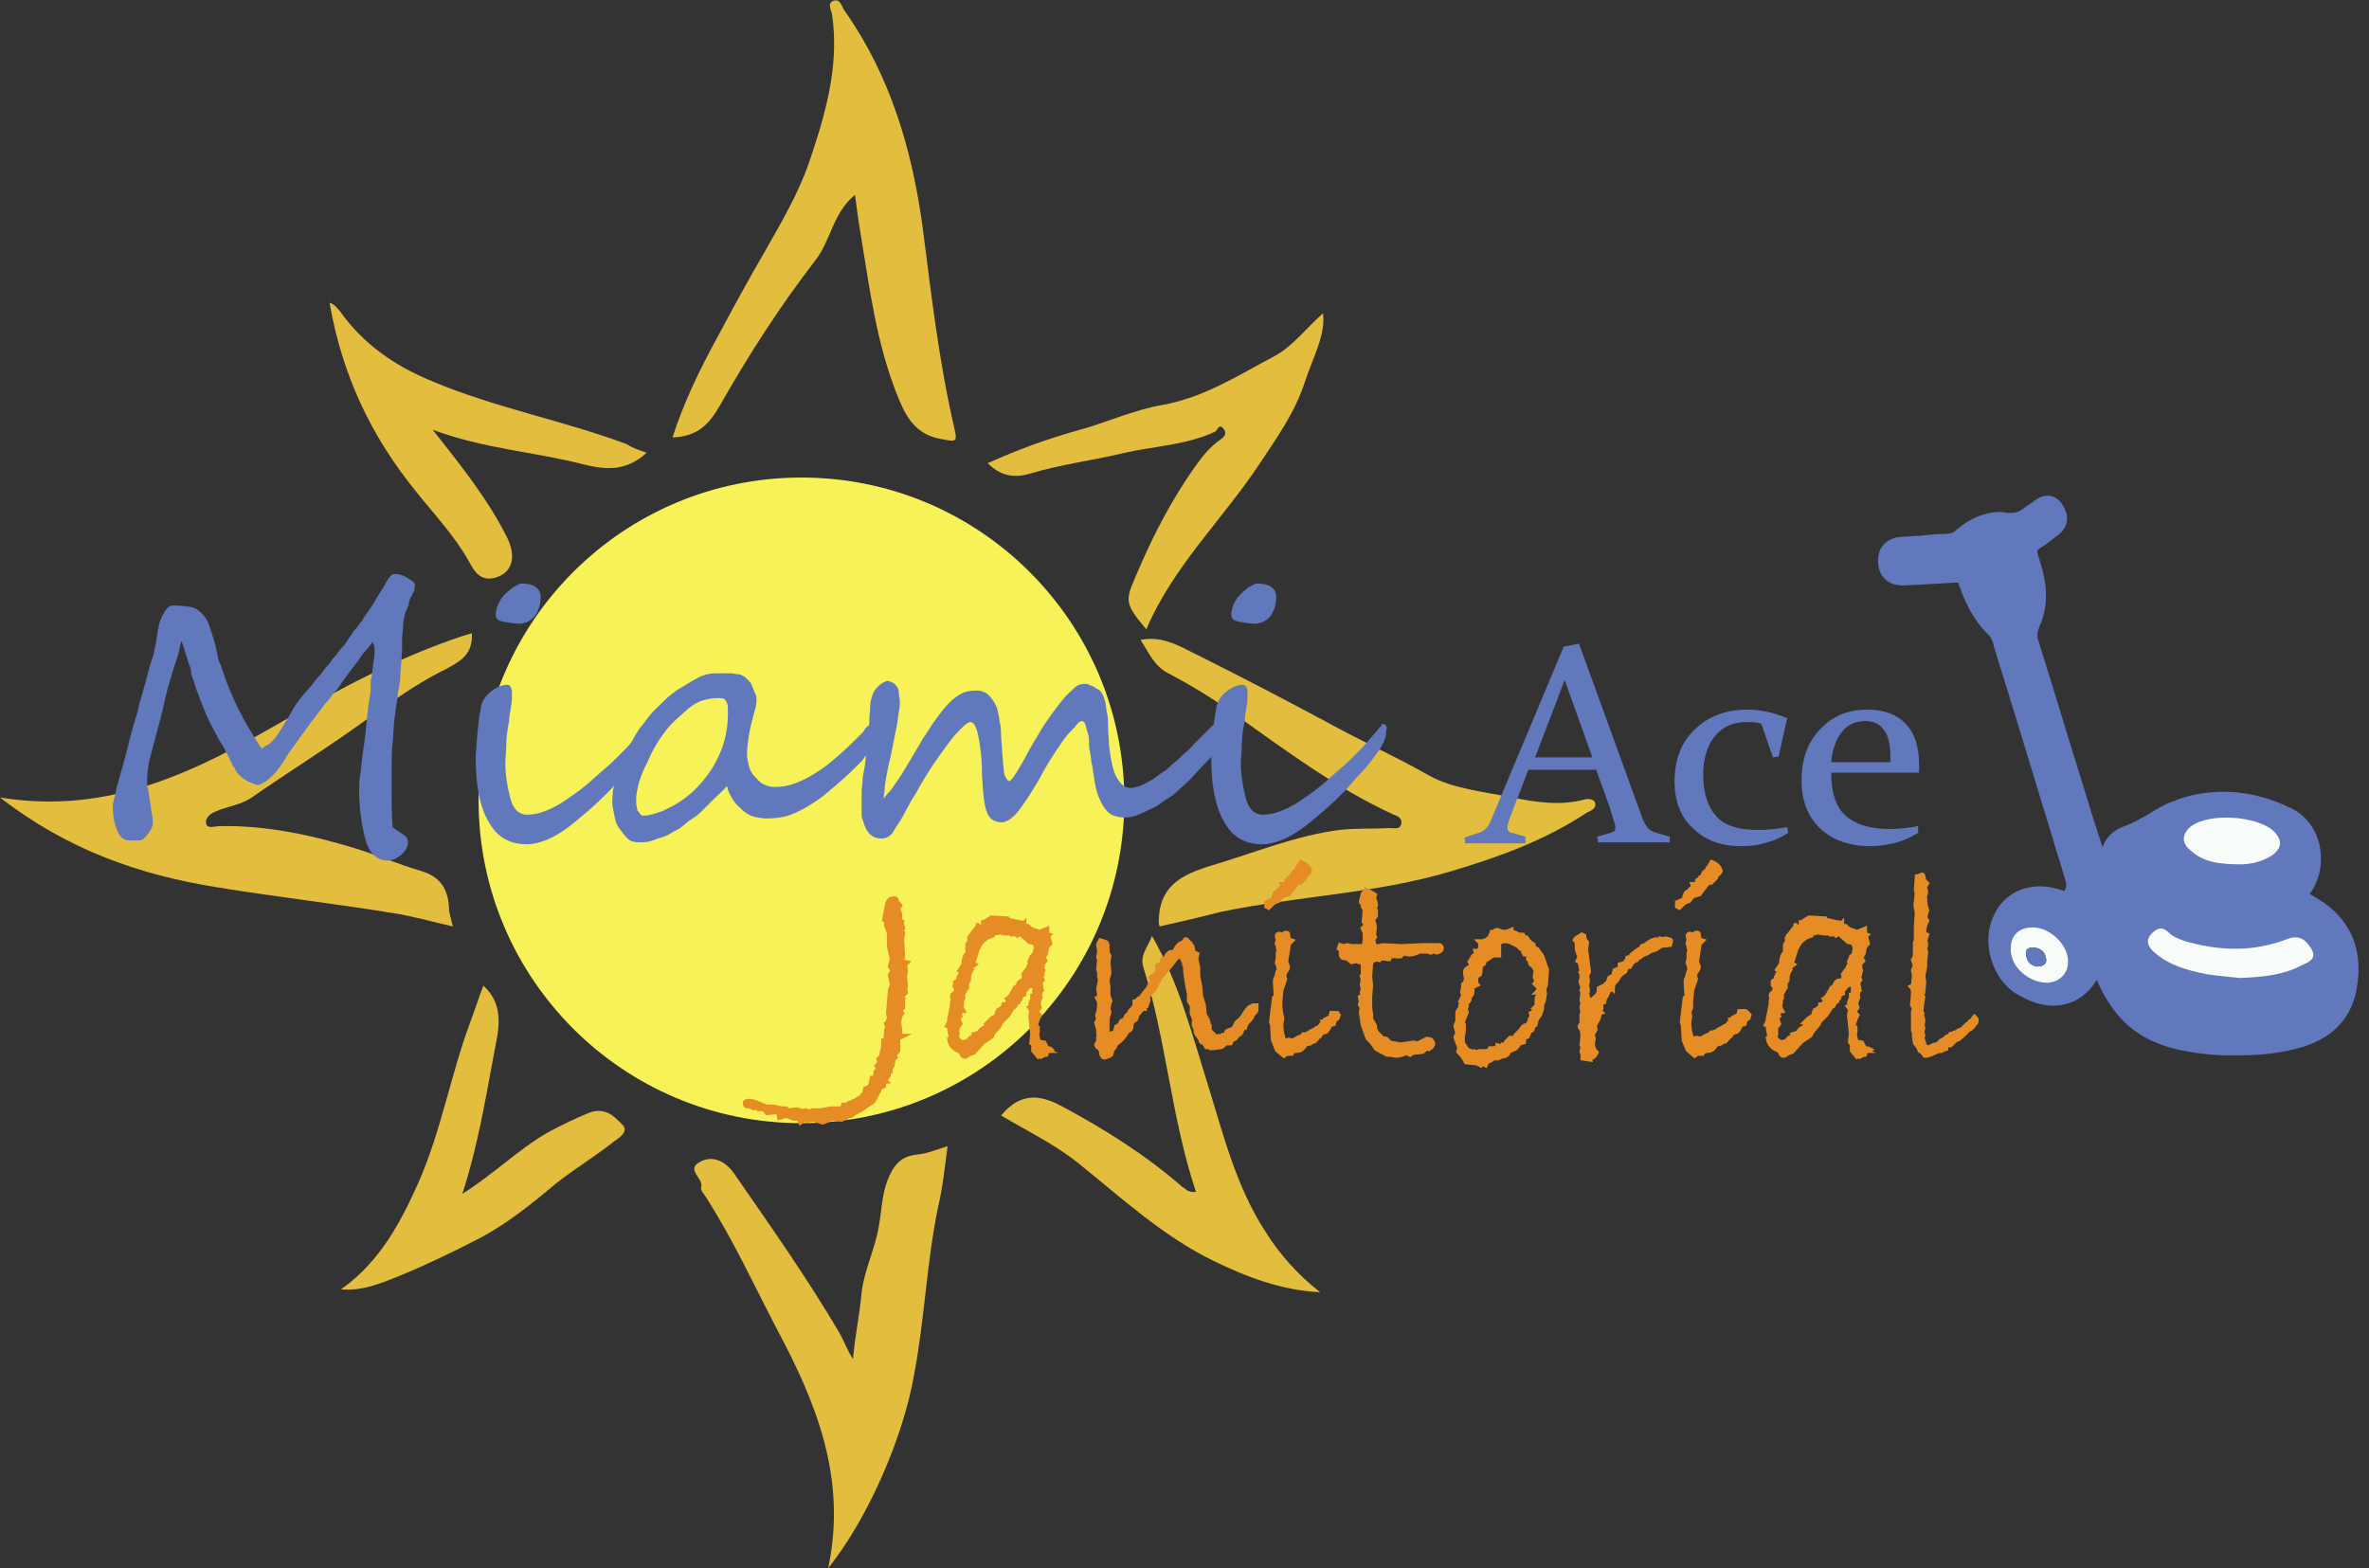 <?xml version="1.0" encoding="utf-8"?>
<!-- Generator: Adobe Illustrator 19.1.1, SVG Export Plug-In . SVG Version: 6.00 Build 0)  -->
<svg version="1.1" id="Layer_1" xmlns="http://www.w3.org/2000/svg" xmlns:xlink="http://www.w3.org/1999/xlink" x="0px" y="0px"
	 viewBox="-125 43.8 248 164.2" style="enable-background:new -125 43.8 248 164.2;" xml:space="preserve">
<rect x="-125" y="43.8" width="248" height="164.2" fill="#333333" stroke="none"/>
<style type="text/css">
	.st0{display:none;}
	.st1{display:inline;fill:#40499E;stroke:#3C7FC2;stroke-miterlimit:10;}
	.st2{fill:#6179BC;}
	.st3{fill:#F8FCFB;}
	.st4{fill:#E3BD3D;}
	.st5{fill:#F7F257;}
	.st6{fill:none;}
	.st7{enable-background:new    ;}
	.st8{fill:#E68C24;}
	.st9{fill:none;stroke:#E68C24;stroke-width:0.5;stroke-miterlimit:10;}
</style>
<g class="st0">
	<path class="st1" d="M96,155.3c2.4-3.6,2.7-7.1,0.1-10.4c-2.9-3.6-6.6-4.1-10.8-2.2c0-2,0-3.8,0-5.7c0-0.7,0.3-0.9,0.9-0.8
		c0.9,0.1,1.1-0.3,1.1-1.1c0-0.7-0.4-1.7,0.3-2c1-0.3,2.3-0.2,3.4,0c0.5,0.1,0.3,0.8,0.3,1.2c-0.2,1.3,0.1,2,1.6,2
		c1.6,0,3.1,0.4,4.7,0.7c1.5,0.3,3,0.8,4.6,1.3c0.3-1.7-0.4-3-1.7-4c-1.6-1.1-3.4-1.9-5.2-2.6c-3.6-1.3-5.5-3.9-5.7-7.5
		c-0.3-5.6,1.2-10.8,5.7-14.5c4.8-3.9,12-2.1,14.1,3.6c1.1,3,1.9,6.2,2.9,9.3c2.4,7.5,4.8,15.1,7.5,22.5c0.7,2,1.8,3.9,2.5,6
		c0.2,0.6,0.6,0.6,1,0.7c2,0.5,3.9,1,5.9,1.5c1.6,0.3,1,1.5,1,2.3c0.1,1.1-0.8,0.6-1.3,0.6c-2.9,0-5.9,0-8.8,0
		c-0.5,0-1.3,0.3-1.4-0.3c-0.2-0.8-0.5-1.8,0.2-2.4c0.6-0.5,0.5-0.9,0.3-1.4c-0.3-0.9-0.7-1.9-0.9-2.8c-2.2-11.3-6.7-21.9-10.2-32.8
		c-1-3.1-3.7-6.3-7.5-6c-2.1,0.1-3.7,1.1-4.9,2.6c-2.7,3.4-3.8,7.3-3.2,11.6c0.2,2,1.4,3.4,3.3,4.2c1.8,0.7,3.5,1.6,5.2,2.4
		c3,1.6,4.5,4.2,4.2,7.6c-0.1,0.8,0.2,1.1,0.8,1.5c3.7,2.3,6.5,5.3,8.8,9c0.4,0.6,0.5,1.2,0.2,1.9c-0.5,1.3-0.6,3-1.6,3.8
		c-1,0.8-2.7,0.2-4.1,0.2C104.9,155.3,100.5,155.3,96,155.3z"/>
	<path class="st1" d="M89.8,156.1c-3.6,0-6.5-2.8-6.6-6.4c0-3.6,3-6.6,6.5-6.6s6.5,3,6.5,6.5C96.2,153.2,93.4,156.1,89.8,156.1z
		 M92.2,149.6c0-1.3-1.1-2.4-2.4-2.5c-1.4,0-2.5,1.1-2.5,2.5s1.2,2.5,2.5,2.5S92.2,151,92.2,149.6z"/>
</g>
<g>
	<g>
		<g>
			<path class="st2" d="M109.5,153.9c-0.5,0-1.1,0-1.6,0c-7.4-0.4-10.8-2.5-13.1-8.5c-1.1,2.1-2.7,3.3-4.7,3.3
				c-1.1,0-2.4-0.4-3.6-1.2c-2.3-1.4-3.3-5-2.1-7.4c0.8-1.7,2.5-2.8,4.4-2.8c0.8,0,1.5,0.2,2.3,0.5c0.2,0.1,0.3,0.1,0.3,0.1
				s0.1-0.1,0.2-0.3c0.3-0.5,0.3-0.9,0.1-1.6c-2.5-8-4.9-16-7.4-24l-0.2-0.6l-0.1-0.3c-0.1-0.4-0.2-0.7-0.4-0.9
				c-1.4-1.2-2.4-2.9-3.1-5.1c-0.2-0.6-0.4-0.6-0.7-0.6c-0.1,0-0.1,0-0.2,0c-1.7,0.2-3.3,0.3-5.3,0.3h-0.1c-1.3,0-2.1-0.8-2.1-2.1
				c0-1.2,0.8-2,2.1-2c0.6,0,1.3-0.1,1.9-0.1c0.9-0.1,1.7-0.1,2.6-0.2c0.7,0,1.1-0.2,1.6-0.7c1.2-1.1,2.7-1.7,4.2-1.7
				c0.2,0,0.5,0,0.7,0s0.3,0,0.5,0c0.8,0,1.3-0.3,2-0.9c0.2-0.2,0.4-0.3,0.6-0.5c0.4-0.3,0.7-0.4,1.1-0.4c0.4,0,0.9,0.1,1.3,0.8
				c0.6,0.8,0.4,1.6-0.4,2.3L90,99.5c-0.4,0.4-0.9,0.8-1.4,1.1c-0.7,0.4-0.8,0.7-0.5,1.6c0.7,1.9,1.3,4.4,0.1,6.9
				c-0.3,0.7-0.4,1.2-0.1,1.8c1.9,6.2,3.8,12.3,5.7,18.5l1.5,4.9c0,0.1,0.1,0.2,0.1,0.3c-0.1-1.9,0.8-3.4,2.3-3.9
				c0.9-0.3,1.8-0.8,2.7-1.3c0.8-0.4,1.6-0.9,2.5-1.2c1.7-0.6,3.4-1,5.2-1c2.3,0,4.5,0.6,6.7,1.7c1.3,0.7,2.3,1.9,2.7,3.5
				c0.4,1.7,0.1,3.5-0.9,4.8c-0.2,0.3-0.2,0.4-0.2,0.5s0.1,0.2,0.3,0.3c0.5,0.2,1,0.5,1.5,1c2.8,2,3.8,4.9,3.1,8.5
				c-0.6,3.1-2.5,5-5.9,5.8C113.6,153.7,111.6,153.9,109.5,153.9z M87.7,141.4c-1.1,0-1.8,0.6-1.8,1.7c0,0.7,0.3,1.5,0.9,2.1
				c0.6,0.6,1.4,1,2.2,1c1.1,0,1.9-0.7,1.9-1.7c0-0.7-0.3-1.4-0.9-2C89.4,141.8,88.5,141.4,87.7,141.4v-0.5V141.4z M101.2,141.5
				c-0.2,0-0.4,0.2-0.7,0.5c-0.1,0.2-0.2,0.3-0.2,0.4c0,0.2,0.3,0.5,0.5,0.7c1.5,1.3,3.4,1.8,5.3,2.2c0.8,0.2,1.7,0.2,2.5,0.3
				c0.3,0,0.6,0.1,0.9,0.1c2.4-0.1,4.3-0.3,6.1-1.2c0.1,0,0.2-0.1,0.3-0.1c0.3-0.1,0.7-0.3,0.7-0.5c0-0.1,0-0.2-0.1-0.3
				c-0.4-0.7-0.7-1-1.2-1c-0.2,0-0.4,0-0.7,0.1c-1.8,0.7-3.8,1.1-5.7,1.1c-1.8,0-3.6-0.3-5.5-0.9c-0.4-0.1-1.2-0.4-1.7-1
				C101.6,141.7,101.4,141.5,101.2,141.5z M108.1,130c-1.5,0-2.7,0.3-3.4,0.8c-0.3,0.2-0.6,0.5-0.6,0.9c0,0.4,0.3,0.7,0.6,0.9
				c1.3,1,2.8,1.2,4.9,1.3l0,0c0.5,0,1.8-0.1,2.9-0.8c0.3-0.2,0.6-0.5,0.7-0.8c0-0.3-0.3-0.7-0.6-1C111.8,130.5,110,130,108.1,130z"
				/>
		</g>
	</g>
	<g>
		<g>
			<path class="st2" d="M89.4,96.7c0.3,0,0.7,0.2,0.9,0.6c0.5,0.6,0.2,1.2-0.3,1.6s-1,0.9-1.6,1.3c-0.9,0.5-1.1,1.1-0.7,2.2
				c0.7,2.1,1.2,4.4,0.1,6.5c-0.4,0.8-0.4,1.4-0.2,2.2c2.4,7.8,4.8,15.6,7.2,23.4c0.1,0.2,0.1,0.5,0.2,0.7c0.1,0.3,0.3,0.6,0.6,0.6
				c0.1,0,0.1,0,0.2,0c0.4-0.2,0.1-0.5,0-0.8c-0.2-1.7,0.4-3.2,2-3.7c1.9-0.6,3.4-1.9,5.2-2.6c1.7-0.6,3.3-0.9,5-0.9
				c2.2,0,4.4,0.5,6.5,1.6c2.7,1.3,3.4,5.1,1.6,7.6c-0.4,0.6-0.5,1.1,0.3,1.5c0.5,0.3,1,0.6,1.5,0.9c2.8,2,3.5,4.7,2.9,8
				c-0.6,3.1-2.6,4.7-5.6,5.4c-1.9,0.5-3.9,0.7-5.9,0.7c-0.5,0-1.1,0-1.6,0c-7.6-0.4-10.8-2.6-13.1-9.4c-1,2.7-2.7,4.2-4.7,4.2
				c-1,0-2.2-0.4-3.3-1.1c-2-1.3-3-4.6-2-6.8c0.8-1.6,2.2-2.5,4-2.5c0.7,0,1.4,0.1,2.1,0.4c0.2,0.1,0.4,0.1,0.5,0.1
				c0.3,0,0.4-0.2,0.7-0.5c0.4-0.7,0.4-1.3,0.2-2.1c-2.5-8.2-5.1-16.4-7.6-24.6c-0.2-0.5-0.2-1-0.6-1.4c-1.5-1.3-2.4-3-2.9-4.9
				c-0.2-0.7-0.5-1-1.2-1c-0.1,0-0.2,0-0.3,0c-1.8,0.2-3.5,0.3-5.3,0.3h-0.1c-1,0-1.6-0.5-1.6-1.6c0-1,0.6-1.5,1.6-1.5
				c1.5-0.1,3-0.2,4.5-0.3c0.8,0,1.3-0.2,1.9-0.8c1.1-1,2.5-1.6,3.8-1.6c0.2,0,0.4,0,0.6,0c0.2,0,0.4,0,0.5,0c1,0,1.6-0.4,2.3-1
				c0.2-0.2,0.4-0.3,0.6-0.5C88.8,96.8,89.1,96.7,89.4,96.7 M109.7,134.3c0.8,0,2-0.2,3.1-0.9c1.1-0.8,1.2-1.6,0.2-2.6
				c-1-0.9-3-1.4-4.8-1.4c-1.5,0-2.9,0.3-3.7,0.9c-1,0.8-1.1,1.8,0,2.6C105.7,134.1,107.4,134.3,109.7,134.3
				C109.6,134.3,109.7,134.3,109.7,134.3 M89.1,146.6L89.1,146.6c1.4,0,2.4-0.9,2.4-2.2c0-1.7-1.9-3.6-3.7-3.6l0,0
				c-1.4,0-2.3,0.8-2.3,2.2C85.4,144.9,87.2,146.6,89.1,146.6 M109.5,146.2c2.4-0.1,4.5-0.3,6.4-1.3c0.6-0.3,1.7-0.6,1.1-1.7
				c-0.4-0.6-0.8-1.3-1.6-1.3c-0.2,0-0.5,0.1-0.8,0.2c-1.8,0.7-3.7,1-5.5,1s-3.5-0.3-5.3-0.8c-0.5-0.2-1.1-0.4-1.5-0.8
				c-0.3-0.4-0.6-0.5-0.9-0.5c-0.4,0-0.7,0.3-1,0.6c-0.7,0.8-0.2,1.4,0.3,1.9c1.6,1.4,3.5,1.9,5.5,2.3
				C107.3,146,108.6,146.1,109.5,146.2 M89.4,95.7c-0.5,0-1,0.2-1.4,0.5c-0.2,0.2-0.4,0.3-0.7,0.5c-0.7,0.5-1,0.8-1.7,0.8
				c-0.1,0-0.3,0-0.4,0c-0.3,0-0.5-0.1-0.8-0.1c-1.6,0-3.2,0.7-4.5,1.8c-0.4,0.4-0.7,0.5-1.3,0.5c-0.9,0-1.8,0.1-2.6,0.2
				c-0.6,0-1.3,0.1-1.9,0.1c-1.6,0.1-2.5,1.1-2.5,2.5c0,1.6,1,2.6,2.6,2.6h0.1c2-0.1,3.7-0.2,5.4-0.3c0.1,0,0.1,0,0.2,0
				c0.1,0,0.1,0,0.1,0s0,0.1,0.1,0.3c0.8,2.3,1.8,4,3.2,5.3c0.1,0.1,0.2,0.4,0.3,0.6c0,0.1,0.1,0.2,0.1,0.3v0.1
				c2.5,8,5,16.3,7.5,24.5c0.2,0.6,0.1,0.9-0.1,1.2l0,0c-0.8-0.3-1.7-0.5-2.5-0.5c-2.2,0-4,1.1-4.9,3.1c-1.3,2.7-0.2,6.5,2.3,8.1
				c1.3,0.8,2.6,1.3,3.9,1.3c1.9,0,3.5-0.9,4.6-2.7c2.4,5.5,6,7.5,13.1,7.9c0.6,0,1.1,0,1.7,0c2.2,0,4.2-0.2,6.1-0.7
				c3.6-0.9,5.7-3,6.3-6.2c0.7-3.8-0.4-6.9-3.3-9c-0.6-0.4-1.1-0.7-1.6-1l0,0c1.1-1.5,1.4-3.4,1-5.2c-0.4-1.7-1.5-3.1-3-3.8
				c-2.3-1.1-4.6-1.7-7-1.7c-1.8,0-3.6,0.3-5.3,1c-0.9,0.3-1.7,0.8-2.5,1.3c-0.9,0.5-1.7,1-2.6,1.3c-1.1,0.4-1.9,1.1-2.3,2.2l-1-3.1
				c-1.9-6.1-3.8-12.4-5.7-18.5c-0.2-0.6-0.1-0.9,0.1-1.5c1.2-2.6,0.6-5.3-0.1-7.3c-0.2-0.7-0.2-0.7,0.3-1c0.5-0.3,1-0.7,1.5-1.1
				l0.3-0.2c1.2-1,1-2.2,0.5-3C90.5,95.9,89.8,95.7,89.4,95.7L89.4,95.7z M109.7,133.3L109.7,133.3c-2.4,0-3.7-0.3-4.7-1.1
				c-0.3-0.2-0.4-0.4-0.4-0.5c0-0.1,0.1-0.3,0.4-0.5c0.6-0.5,1.8-0.7,3.1-0.7c1.8,0,3.4,0.5,4.2,1.1c0.3,0.3,0.4,0.5,0.4,0.6
				c0,0-0.1,0.2-0.4,0.4C111.2,133.3,110,133.3,109.7,133.3L109.7,133.3z M89.1,146.6v-1c-0.7,0-1.3-0.3-1.9-0.8
				c-0.5-0.5-0.8-1.1-0.8-1.7c0-0.8,0.4-1.2,1.3-1.2l0,0c0.6,0,1.4,0.3,1.9,0.9c0.5,0.5,0.8,1.1,0.8,1.6c0,0.7-0.5,1.2-1.4,1.2
				L89.1,146.6L89.1,146.6z M100.9,142.4C100.9,142.4,100.9,142.3,100.9,142.4c0.2-0.2,0.3-0.3,0.4-0.3l0.1,0.1
				c0.6,0.7,1.5,1,1.9,1.1c1.9,0.6,3.8,0.9,5.6,0.9c2,0,4-0.4,5.9-1.1c0.2-0.1,0.4-0.1,0.5-0.1c0.2,0,0.4,0.1,0.7,0.7
				c-0.1,0.1-0.3,0.1-0.4,0.2c-0.1,0.1-0.2,0.1-0.3,0.2c-1.7,0.9-3.6,1.1-5.9,1.2c-0.2,0-0.5-0.1-0.8-0.1c-0.7-0.1-1.6-0.1-2.4-0.3
				c-1.8-0.4-3.7-0.8-5.1-2.1C101,142.6,100.9,142.4,100.9,142.4L100.9,142.4z"/>
		</g>
	</g>
</g>
<g>
	<path class="st3" d="M109.5,146.2c2.4-0.1,4.5-0.3,6.4-1.3c0.6-0.3,1.7-0.6,1.1-1.7c-0.5-0.8-1.1-1.6-2.5-1.1
		c-3.6,1.4-7.2,1.3-10.9,0.2c-0.5-0.2-1.1-0.4-1.5-0.8c-0.8-0.8-1.3-0.5-1.9,0.1c-0.7,0.8-0.2,1.4,0.3,1.9c1.6,1.4,3.5,1.9,5.5,2.3
		C107.3,146,108.6,146.1,109.5,146.2z"/>
</g>
<g>
	<path class="st3" d="M109.6,134.3c0.8,0,2.1-0.2,3.2-0.9c1.1-0.8,1.2-1.6,0.2-2.6c-1.8-1.6-6.7-1.9-8.6-0.5c-1,0.8-1.1,1.8,0,2.6
		C105.7,134.1,107.4,134.3,109.6,134.3z"/>
</g>
<g>
	<path class="st3" d="M85.5,143.1c0-1.4,0.9-2.2,2.3-2.2c1.8,0,3.7,1.8,3.7,3.6c0,1.3-1,2.2-2.3,2.2
		C87.2,146.6,85.4,144.9,85.5,143.1z M89.2,144.2c-0.1-0.7-0.5-1.1-1.3-1.2c-0.6,0-0.9,0.2-0.8,0.8c0.1,0.7,0.6,1.1,1.1,1.2
		C88.9,145,89.3,144.7,89.2,144.2z"/>
</g>
<g>
	<path class="st2" d="M88.2,145c0.7,0,1.1-0.3,1-0.8c-0.1-0.7-0.5-1.1-1.3-1.2c-0.6,0-0.9,0.2-0.8,0.8
		C87.2,144.6,87.6,144.9,88.2,145z"/>
</g>
<g>
	<g>
		<path class="st4" d="M-125,127.3c11.6,1.9,20.8-2.9,29.8-8.1c6-3.4,12-6.6,18.6-8.8c0.3-0.1,0.7-0.2,1-0.3
			c0.1,2.2-1.1,2.9-2.8,3.8c-3.3,1.6-6.3,3.9-9.3,6c-3.5,2.5-7.2,4.8-10.8,7.3c-1.2,0.9-2.7,1-4,1.6c-0.5,0.2-1.1,0.7-0.9,1.3
			c0.2,0.5,0.9,0.2,1.4,0.2c4.8-0.1,9.5,0.9,14.1,2.3c2.3,0.7,4.6,1.7,7,2.4c2,0.6,2.8,1.9,2.9,3.8c0,0.6,0.2,1.1,0.4,2
			c-2.2-0.5-4.3-1.1-6.3-1.4c-6.1-1-12.3-1.7-18.4-2.7C-110.4,135.4-117.9,132.8-125,127.3z"/>
	</g>
	<g>
		<path class="st4" d="M-35.5,64.2c-2.3,1.9-2.5,4.7-4.1,6.8c-3.7,4.8-7,9.9-10,15.2c-1.2,2.1-2.4,3.3-5,3.4c1.2-3.7,2.8-7,4.6-10.3
			c1.7-3.2,3.4-6.3,5.2-9.4c1.7-3,3.4-5.9,4.5-9.1c1.7-5,3.2-10.1,2.4-15.5c-0.1-0.5-0.5-1.1,0.1-1.4c0.8-0.3,0.9,0.6,1.2,1
			c4.8,6.8,7.1,14.6,8.2,22.8c0.9,7,1.7,14,3.3,20.9c0.3,1.4,0.3,1.5-1.2,1.2c-2.6-0.4-3.7-2-4.6-4.2c-2.4-5.8-3.1-11.9-4.1-17.9
			C-35.2,66.6-35.3,65.5-35.5,64.2z"/>
	</g>
	<g>
		<path class="st4" d="M-3.6,140.8c-0.1-0.3-0.1-0.3-0.1-0.4c0-3.8,2.3-5,5.6-6c4.4-1.3,8.7-3.1,13.3-3.7c1.8-0.2,3.5-0.1,5.3-0.2
			c0.5,0,1.1,0.2,1.2-0.5c0.1-0.5-0.4-0.8-0.8-0.9c-6.1-2.8-11.4-6.8-16.9-10.7c-2.1-1.5-4.4-2.9-6.7-4.1c-1.5-0.8-2-2.1-2.9-3.5
			c2.4-0.5,4.3,0.8,6.2,1.7c4.4,2.2,8.8,4.5,13.1,6.8c3.6,2,7.4,3.7,10.9,5.7c2.5,1.4,5.8,1.7,8.7,2.3c2.5,0.5,5.1,0.9,7.6,0.2
			c0.5-0.1,1,0,1.1,0.4c0.1,0.6-0.5,0.8-0.9,1c-4.4,2.9-9.1,4.6-14.1,6.1c-8,2.4-16.2,2.6-24.3,4.3C0.8,139.8-1.4,140.3-3.6,140.8z"
			/>
	</g>
	<g>
		<path class="st4" d="M-38.3,208c2-9.5-1.3-17.4-5.4-25.1c-2.4-4.6-4.5-9.2-7.3-13.6c-0.2-0.4-0.7-0.8-0.6-1.2
			c0.3-0.9-1.6-1.8-0.2-2.6c1.5-0.9,2.9,0.1,3.6,1.1c3.8,5.5,7.7,11,11.1,16.8c0.5,0.9,0.8,1.8,1.4,2.7c0.2-2.4,0.7-4.7,0.9-7
			c0.3-2.4,1.4-4.5,1.8-6.9c0.3-1.6,0.3-3.2,0.9-4.8c0.6-1.5,1.3-2.5,3-2.7c1.1-0.1,2.1-0.5,3.3-0.9c-0.3,2.2-0.5,4.3-1,6.4
			c-1.2,5.8-1.4,11.7-2.5,17.5C-30.4,194.1-34,202.6-38.3,208z"/>
	</g>
	<g>
		<path class="st4" d="M0.2,168.6c-2.6-7.8-3.1-15.9-5.5-23.5c-0.4-1.3,0.4-2,0.9-3.3c2.8,4.9,4.1,10,5.7,15.1
			c1.7,5.4,3,11,6.2,15.9c1.5,2.4,3.4,4.5,5.7,6.3c-4.1-0.2-7.7-1.6-11.2-3.3c-5.3-2.6-9.5-6.5-14.1-10.2c-2.5-2-5.4-3.4-8.1-5
			c1.9-2.3,3.9-2.3,6.3-1c4.5,2.4,8.8,5.1,12.7,8.5C-0.9,168.2-0.7,168.7,0.2,168.6z"/>
	</g>
	<g>
		<path class="st4" d="M13.5,76.6c0.3,2.3-1.1,4.7-1.9,7.2c-1,3.1-2.9,5.8-4.7,8.5C3,98.2-2.2,103.1-5,109.7c-2.5-3-2.2-3-0.7-6.5
			c1.6-3.7,3.4-7.1,5.7-10.4c0.8-1.1,1.6-2.2,2.8-3c0.3-0.2,0.7-0.6,0.3-1.1c-0.5-0.6-0.6,0.1-0.9,0.3c-3,1.4-6.3,1.5-9.4,2.2
			c-3.3,0.8-6.7,1.2-10,2.2c-1.7,0.5-3.1,0.2-4.4-1.1c3.1-1.4,6.1-2.5,9.3-3.4c3-0.8,6-2.2,9-2.7c4.4-0.8,7.9-3.1,11.7-5.1
			C10.3,80.1,11.8,78.1,13.5,76.6z"/>
	</g>
	<g>
		<path class="st4" d="M-57.3,91.2c-2.2,2-4.3,1.8-6.7,1.2c-5.1-1.3-10.3-1.6-15.7-3.6c3,3.8,5.8,7.3,7.8,11.3
			c1,2.1,0.5,3.7-1.3,4.2c-1.6,0.4-2.2-0.8-2.7-1.7c-1.5-2.7-3.7-5-5.6-7.4c-4.7-5.8-7.7-12.2-9-19.7c0.6,0.2,0.8,0.6,1.1,0.9
			c2.4,3.4,5.7,5.7,9.6,7.3c6.6,2.8,13.7,4.1,20.4,6.6C-58.8,90.7-58.2,90.9-57.3,91.2z"/>
	</g>
	<g>
		<path class="st4" d="M-89.3,178.8c4.1-2.9,6.3-7.1,8.2-11.4c2.3-5.3,3.3-11.1,5.3-16.5c0.5-1.3,0.9-2.6,1.4-3.9
			c2.4,2.2,1.5,4.9,1.1,7.2c-0.9,4.8-1.7,9.7-3.3,14.6c3.2-2,5.8-4.6,8.9-6.4c1.5-0.8,2.9-1.5,4.4-2.1c1.7-0.6,2.6,0.4,3.4,1.2
			c0.8,0.7-0.2,1.4-0.8,1.8c-2,1.6-4.2,2.9-6.2,4.5c-2.5,2.1-5.1,4.2-8,5.7c-2.7,1.4-5.4,2.7-8.3,3.9
			C-85.2,178.2-87.1,179-89.3,178.8z"/>
	</g>
	<g>
		<circle class="st5" cx="-41.1" cy="127.6" r="33.8"/>
	</g>
</g>
<g>
	<rect x="-115.1" y="104.4" class="st6" width="221" height="34.3"/>
</g>
<g class="st7">
	<path class="st2" d="M-81.6,105.4c0,0.1,0,0.3-0.1,0.4s-0.1,0.2-0.2,0.4c-0.1,0.1-0.2,0.3-0.2,0.4s-0.1,0.2-0.1,0.3
		c0,0,0,0.1,0,0.1s0,0.1-0.1,0.3c-0.1,0.2-0.1,0.4-0.2,0.5s-0.1,0.2-0.1,0.3c-0.1,0.4-0.2,0.8-0.2,1.2s-0.1,0.8-0.1,1.3
		c0,0.9,0,1.7-0.1,2.6c0,0.4-0.1,0.9-0.1,1.4s-0.1,1-0.2,1.5s-0.1,1.1-0.2,1.5s-0.1,1-0.2,1.4c-0.1,0.8-0.1,1.7-0.2,2.6
		s-0.1,1.8-0.1,2.8c0,0.6,0,1.5,0,2.5s0,2.2,0.1,3.5c0.1,0.1,0.4,0.3,0.7,0.5c0.3,0.2,0.6,0.4,0.7,0.5s0.2,0.3,0.2,0.6
		c0,0.4-0.2,0.9-0.7,1.3c-0.5,0.4-0.9,0.6-1.4,0.6c-1.2,0-2-0.8-2.4-2.4c-0.4-1.6-0.6-3.3-0.6-4.9c0-0.5,0-1.1,0.1-1.6
		s0.1-1.1,0.2-1.6c0-0.4,0.1-0.9,0.2-1.6s0.2-1.6,0.3-2.6s0.2-1.9,0.3-2.4s0.1-0.9,0.1-1c0-0.1,0-0.2,0-0.4s0-0.4,0.1-0.7
		c0.1-0.6,0.1-1.1,0.2-1.6s0.1-0.8,0.1-1.1c0-0.1,0-0.2,0-0.2s0-0.2,0-0.3c0-0.1-0.1-0.2-0.2-0.5c-0.2,0.3-0.4,0.6-0.7,0.9
		s-0.6,0.8-0.9,1.2c-0.7,0.9-1.3,1.7-1.7,2.3c-0.2,0.3-0.4,0.6-0.7,0.9s-0.4,0.6-0.7,0.9s-0.5,0.6-0.8,1s-0.6,0.8-1,1.3
		c-0.8,1.1-1.5,2.1-2.3,3.2c0,0.1-0.1,0.1-0.2,0.3s-0.2,0.3-0.3,0.5c-0.3,0.4-0.4,0.6-0.4,0.6c-0.8,1.1-1.6,1.7-2.3,1.9
		c-1.1-0.3-1.9-0.8-2.3-1.5c-0.1-0.2-0.2-0.4-0.3-0.5s-0.1-0.3-0.2-0.4s-0.1-0.2-0.2-0.4s-0.1-0.3-0.2-0.4c-0.2-0.4-0.4-0.8-0.6-1.1
		s-0.4-0.6-0.5-0.9c-0.3-0.5-0.6-1.1-0.9-1.7s-0.5-1.3-0.8-1.9c-0.1-0.4-0.3-0.8-0.4-1.1s-0.2-0.5-0.2-0.6c0-0.1-0.1-0.3-0.2-0.6
		s-0.2-0.5-0.2-0.8s-0.2-0.7-0.3-1s-0.2-0.7-0.3-1c-0.2-0.7-0.4-1.1-0.4-1.2c-0.1,0.3-0.2,0.7-0.3,1.2s-0.3,1-0.5,1.6
		s-0.3,1.1-0.5,1.7s-0.3,1.1-0.4,1.5c-0.1,0.5-0.2,0.9-0.3,1.3s-0.2,0.8-0.3,1.2c-0.2,0.7-0.5,1.9-0.9,3.4c-0.3,1-0.4,2-0.4,2.9
		c0,0.2,0,0.5,0.1,0.8s0.1,0.7,0.2,1.2c0.1,0.5,0.1,0.9,0.2,1.3s0.1,0.7,0.1,1c0,0.3-0.2,0.7-0.5,1.1c-0.3,0.4-0.6,0.7-0.9,0.7
		c-0.1,0-0.3,0-0.5,0s-0.4,0-0.5,0c-0.7,0-1.1-0.4-1.4-1.2c-0.3-0.8-0.4-1.6-0.4-2.4c0-0.2,0.1-0.6,0.2-1c0.1-0.2,0.1-0.5,0.2-0.9
		s0.2-0.7,0.3-1.1c0.1-0.4,0.2-0.7,0.3-1s0.1-0.4,0.1-0.4c0.3-1,0.5-1.9,0.7-2.7s0.4-1.5,0.6-2.1s0.3-1.2,0.5-1.9s0.4-1.4,0.6-2.1
		c0.2-0.8,0.4-1.6,0.6-2.1s0.3-1.2,0.4-1.7c0.1-0.6,0.2-1.1,0.2-1.3c0.1-0.3,0.1-0.6,0.2-0.9s0.2-0.6,0.4-0.9c0.3-0.6,0.6-0.9,1-0.9
		c0.9,0,1.6,0.1,2.1,0.2c0.5,0.2,0.9,0.5,1.3,1.1c0.2,0.3,0.3,0.5,0.4,0.8s0.2,0.6,0.3,0.9c0.1,0.3,0.2,0.6,0.3,1s0.2,0.8,0.3,1.3
		c0,0.2,0.1,0.5,0.2,0.7s0.2,0.5,0.3,0.8c0.9,2.8,2.3,5.5,4.1,8.2c0.1-0.1,0.2-0.2,0.6-0.4c0.2-0.1,0.3-0.2,0.4-0.3s0.2-0.2,0.3-0.3
		c0.2-0.2,0.3-0.4,0.5-0.7s0.3-0.5,0.5-0.8c0.4-0.6,0.7-1.2,1-1.7s0.7-1,1-1.4c0.2-0.2,0.4-0.5,0.7-0.8s0.5-0.7,0.9-1.1
		s0.6-0.8,0.9-1.1s0.5-0.6,0.6-0.8c0.2-0.2,0.4-0.4,0.6-0.7s0.3-0.4,0.5-0.6s0.3-0.4,0.5-0.7s0.4-0.5,0.6-0.9
		c0.1-0.1,0.3-0.3,0.5-0.6c0.1-0.1,0.2-0.3,0.3-0.4s0.2-0.2,0.2-0.3c0.2-0.3,0.4-0.6,0.7-1s0.5-0.8,0.8-1.3c0.3-0.5,0.6-0.9,0.8-1.3
		s0.4-0.7,0.6-0.9c0.1-0.1,0.2-0.2,0.4-0.2c0.2,0,0.4,0,0.7,0.1s0.5,0.2,0.8,0.4s0.5,0.3,0.6,0.5S-81.6,105.3-81.6,105.4z"/>
	<path class="st2" d="M-56.9,120.6c0,0.2-0.1,0.6-0.3,1s-0.5,0.9-0.9,1.4s-0.8,1.1-1.4,1.7s-1.1,1.2-1.6,1.8c-0.7,0.7-1.4,1.4-2.1,2
		s-1.5,1.3-2.3,1.9c-1.6,1.2-3.1,1.8-4.4,1.8c-1.4,0-2.5-0.5-3.3-1.4c-0.8-1-1.3-2.1-1.6-3.5c-0.3-1.3-0.4-2.7-0.4-4.2
		c0-0.6,0.1-1.5,0.2-2.8c0.1-0.6,0.1-1.2,0.2-1.6s0.1-0.8,0.2-1.1c0.2-0.6,0.5-1,1-1.4c0.5-0.4,1.1-0.7,1.7-0.7
		c0.3,0,0.5,0.3,0.5,0.9c0,0.4,0,0.8-0.1,1.4s-0.2,1-0.2,1.5c-0.2,0.9-0.3,1.8-0.3,2.5s-0.1,1.4-0.1,1.9c0,1.2,0.2,2.4,0.5,3.6
		c0.3,1.2,0.9,1.8,1.8,1.8c0.9,0,1.9-0.3,3-0.9c0.6-0.3,1.1-0.7,1.7-1.1s1.1-0.8,1.7-1.3c0.6-0.5,1.1-1,1.7-1.5s1.1-1,1.6-1.5
		s1-1,1.4-1.5s0.8-0.9,1.1-1.3c0,0,0-0.1,0.1-0.1s0.1-0.1,0.1-0.2s0.1-0.1,0.1-0.1s0.1,0,0.1,0c0.2,0,0.3,0.1,0.4,0.4
		C-56.9,120.3-56.9,120.5-56.9,120.6z M-68.4,106.3c0,0.8-0.2,1.4-0.6,2c-0.4,0.5-1,0.8-1.7,0.8c-0.5,0-1-0.1-1.6-0.2
		c-0.6-0.1-0.8-0.4-0.8-0.7c0-0.6,0.2-1.1,0.5-1.6s0.8-0.9,1.3-1.3c0.4-0.2,0.7-0.4,0.8-0.4c0.7,0,1.2,0.1,1.5,0.3
		S-68.4,105.7-68.4,106.3z"/>
	<path class="st2" d="M-33.2,120.1c0,0.1,0,0.3-0.1,0.5s-0.1,0.4-0.1,0.6s-0.1,0.4-0.2,0.6s-0.2,0.3-0.2,0.4
		c-0.1,0.1-0.2,0.2-0.3,0.4s-0.3,0.3-0.4,0.5s-0.3,0.4-0.5,0.6s-0.4,0.4-0.6,0.6c-0.7,0.7-1.4,1.3-2.1,1.9s-1.4,1.2-2.2,1.7
		s-1.5,0.9-2.3,1.2s-1.7,0.4-2.6,0.4c-0.4,0-0.9-0.1-1.3-0.2s-0.9-0.4-1.2-0.7s-0.7-0.6-1-1.1s-0.5-0.9-0.6-1.4
		c-0.3,0.4-0.7,0.7-1.1,1.1s-0.8,0.8-1.2,1.2s-0.8,0.8-1.3,1.1s-0.9,0.7-1.3,1c-0.3,0.2-0.6,0.3-0.9,0.5s-0.7,0.4-1.1,0.5
		s-0.8,0.3-1.2,0.4s-0.7,0.1-1.1,0.1c-0.5,0-0.9-0.1-1.2-0.4s-0.6-0.7-0.9-1.1s-0.4-0.9-0.5-1.4s-0.2-0.9-0.2-1.3
		c0-0.8,0.1-1.6,0.3-2.4s0.5-1.6,0.9-2.4s0.8-1.5,1.2-2.2s0.9-1.3,1.3-1.8c0.4-0.6,1-1.1,1.6-1.7s1.2-1.1,1.9-1.5s1.3-0.8,1.9-1.1
		s1.2-0.4,1.7-0.4c0.2,0,0.5,0,0.8,0s0.5,0,0.8,0s0.5,0.1,0.8,0.1s0.5,0.2,0.7,0.3c0.1,0.1,0.2,0.2,0.4,0.4s0.3,0.4,0.4,0.7
		s0.2,0.5,0.3,0.7s0.1,0.4,0.1,0.6c0,0.4-0.1,0.9-0.3,1.5c-0.2,0.8-0.4,1.5-0.5,2.2s-0.2,1.3-0.2,2c0,0.4,0.1,0.8,0.2,1.2
		s0.3,0.8,0.6,1.1s0.5,0.6,0.9,0.8s0.7,0.3,1.2,0.3c0.7,0,1.4-0.1,2.2-0.4s1.5-0.7,2.3-1.2s1.5-1.1,2.3-1.8s1.5-1.4,2.3-2.2
		c0.1-0.1,0.2-0.2,0.3-0.4s0.3-0.3,0.5-0.5s0.3-0.3,0.5-0.5s0.3-0.2,0.3-0.2C-33.3,119.4-33.2,119.6-33.2,120.1z M-48.8,118.6
		c0-0.2,0-0.4,0-0.7s-0.1-0.5-0.2-0.7s-0.3-0.3-0.5-0.3s-0.4,0-0.6,0c-0.4,0-0.8,0.1-1.2,0.2s-0.8,0.3-1.1,0.5s-0.7,0.5-1,0.8
		s-0.7,0.6-1,0.9c-0.3,0.3-0.6,0.6-0.9,1s-0.6,0.8-0.9,1.3s-0.6,1-0.8,1.5s-0.5,1-0.7,1.5s-0.4,1-0.5,1.5s-0.2,0.9-0.2,1.3
		c0,0.1,0,0.3,0,0.5s0.1,0.4,0.1,0.6s0.2,0.3,0.3,0.5s0.2,0.2,0.4,0.2c0.5,0,1.2-0.2,2-0.5c1.1-0.5,2.1-1.1,3-1.9s1.7-1.8,2.3-2.8
		C-49.3,122.3-48.8,120.5-48.8,118.6z"/>
	<path class="st2" d="M3.5,119.8c0,0.1,0,0.2-0.1,0.4s-0.1,0.3-0.2,0.5s-0.1,0.4-0.2,0.6s-0.2,0.4-0.3,0.5c-0.2,0.3-0.5,0.7-0.8,1.1
		s-0.7,0.8-1.1,1.2s-0.8,0.9-1.2,1.3s-0.9,0.8-1.3,1.2c-0.3,0.3-0.7,0.6-1.2,0.9s-0.9,0.7-1.4,0.9s-1,0.5-1.5,0.7s-1,0.3-1.5,0.3
		c-0.4,0-0.8-0.1-1.1-0.2s-0.6-0.3-0.9-0.7s-0.5-0.8-0.7-1.3s-0.4-1.3-0.5-2.2c-0.1-0.4-0.1-0.8-0.2-1.2s-0.1-0.9-0.2-1.3
		s-0.1-0.8-0.1-1.2s-0.1-0.7-0.2-1s-0.1-0.5-0.2-0.7s-0.2-0.3-0.3-0.3c-0.2,0-0.4,0.1-0.6,0.4s-0.6,0.6-1,1.1s-0.8,1.1-1.2,1.7
		s-0.9,1.4-1.4,2.3c-0.9,1.7-1.8,3-2.4,3.8s-1.3,1.3-1.8,1.3c-0.8,0-1.4-0.4-1.6-1.1c-0.3-0.8-0.4-2.1-0.5-3.9
		c0-1.8-0.2-3.1-0.4-4.1s-0.5-1.4-0.8-1.4c-0.2,0-0.5,0.2-0.9,0.6s-0.9,0.9-1.4,1.6s-1.1,1.5-1.7,2.4s-1.2,1.9-1.8,3
		c-0.2,0.3-0.4,0.6-0.6,1s-0.4,0.7-0.6,1.1s-0.4,0.7-0.6,1s-0.4,0.6-0.5,0.8c-0.3,0.5-0.8,0.7-1.2,0.7c-0.9,0-1.5-0.5-1.8-1.4
		c-0.1-0.2-0.1-0.4-0.2-0.6s-0.1-0.3-0.1-0.4s0-0.3,0-0.5s0-0.4,0-0.7c0-0.5,0-0.9,0-1.3s0.1-0.8,0.1-1.2s0.1-0.8,0.2-1.3
		s0.1-1,0.2-1.6c0.1-0.5,0.1-1,0.2-1.6s0.1-1.1,0.1-1.7s0.1-1,0.1-1.5s0.1-0.8,0.2-1.1c0-0.1,0.1-0.3,0.2-0.5s0.3-0.4,0.4-0.5
		s0.3-0.3,0.5-0.4s0.4-0.2,0.5-0.2c0.2,0,0.4,0.1,0.6,0.2s0.3,0.3,0.4,0.4s0.2,0.4,0.2,0.7s0.1,0.5,0.1,0.8c0,0.3,0,0.6-0.1,1.1
		s-0.1,0.9-0.2,1.4s-0.2,1-0.3,1.5s-0.2,1-0.3,1.5s-0.2,0.9-0.3,1.3s-0.1,0.7-0.2,1c-0.1,0.6-0.2,1.2-0.2,1.5s-0.1,0.7-0.1,0.9
		c0.2-0.2,0.3-0.4,0.6-0.7s0.5-0.7,0.8-1.1s0.6-0.9,0.9-1.4s0.6-1,0.9-1.5c0.2-0.4,0.5-0.8,0.7-1.2s0.6-0.9,0.9-1.4s0.6-0.9,0.9-1.3
		s0.6-0.8,0.8-1c0.5-0.6,1-1,1.5-1.3s1.1-0.4,1.7-0.4c0.6,0,1.1,0.2,1.5,0.7s0.7,1,0.8,1.7c0.1,0.3,0.1,0.7,0.2,1.1s0.1,0.9,0.1,1.3
		s0.1,0.9,0.1,1.4s0.1,0.9,0.1,1.3c0,0.4,0.1,0.8,0.1,1s0.1,0.5,0.2,0.6s0.1,0.3,0.2,0.3s0.1,0.1,0.1,0.1c0.2,0,0.6-0.5,1.1-1.4
		c0.3-0.5,0.6-1,0.9-1.6s0.7-1.2,1.1-1.9c0.4-0.7,0.8-1.3,1.3-2s0.9-1.2,1.3-1.7s0.9-0.9,1.2-1.2s0.7-0.4,1-0.4c0.2,0,0.4,0,0.5,0.1
		s0.4,0.1,0.5,0.2s0.3,0.2,0.5,0.3s0.2,0.2,0.3,0.3c0.2,0.3,0.3,0.6,0.4,1s0.1,0.8,0.2,1.2s0.1,1,0.1,1.5s0.1,1.2,0.1,1.9
		c0.2,1.5,0.4,2.6,0.8,3.3s0.8,1.1,1.5,1.1c0.2,0,0.6-0.1,0.9-0.2s0.8-0.4,1.2-0.6s0.8-0.6,1.3-0.9s0.8-0.7,1.2-1s0.7-0.7,1.1-1
		s0.7-0.7,1-1s0.7-0.7,1.1-1.1s0.8-0.8,1.2-1.2c0.1-0.1,0.3-0.2,0.4-0.2C3.4,119.3,3.5,119.5,3.5,119.8z"/>
	<path class="st2" d="M20.1,120.6c0,0.2-0.1,0.6-0.3,1s-0.5,0.9-0.9,1.4s-0.8,1.1-1.4,1.7s-1.1,1.2-1.6,1.8c-0.7,0.7-1.4,1.4-2.1,2
		s-1.5,1.3-2.3,1.9c-1.6,1.2-3.1,1.8-4.4,1.8c-1.4,0-2.5-0.5-3.3-1.4c-0.8-1-1.3-2.1-1.6-3.5c-0.3-1.3-0.4-2.7-0.4-4.2
		c0-0.6,0.1-1.5,0.2-2.8c0.1-0.6,0.1-1.2,0.2-1.6s0.1-0.8,0.2-1.1c0.2-0.6,0.5-1,1-1.4c0.5-0.4,1.1-0.7,1.7-0.7
		c0.3,0,0.5,0.3,0.5,0.9c0,0.4,0,0.8-0.1,1.4s-0.2,1-0.2,1.5c-0.2,0.9-0.3,1.8-0.3,2.5s-0.1,1.4-0.1,1.9c0,1.2,0.2,2.4,0.5,3.6
		c0.3,1.2,0.9,1.8,1.8,1.8c0.9,0,1.9-0.3,3-0.9c0.6-0.3,1.1-0.7,1.7-1.1s1.1-0.8,1.7-1.3c0.6-0.5,1.1-1,1.7-1.5s1.1-1,1.6-1.5
		s1-1,1.4-1.5s0.8-0.9,1.1-1.3c0,0,0-0.1,0.1-0.1s0.1-0.1,0.1-0.2s0.1-0.1,0.1-0.1s0.1,0,0.1,0c0.2,0,0.3,0.1,0.4,0.4
		C20.1,120.3,20.1,120.5,20.1,120.6z M8.6,106.3c0,0.8-0.2,1.4-0.6,2c-0.4,0.5-1,0.8-1.7,0.8c-0.5,0-1-0.1-1.6-0.2
		c-0.6-0.1-0.8-0.4-0.8-0.7c0-0.6,0.2-1.1,0.5-1.6s0.8-0.9,1.3-1.3c0.4-0.2,0.7-0.4,0.8-0.4c0.7,0,1.2,0.1,1.5,0.3
		S8.6,105.7,8.6,106.3z"/>
</g>
<g class="st7">
	<path class="st2" d="M40.3,111.2l6.5,17.9c0.2,0.7,0.5,1.1,0.7,1.4c0.2,0.2,0.5,0.4,0.9,0.5l1.4,0.4l0,0.6c-1.3,0-2.5,0-3.6,0
		c-1.1,0-2.4,0-3.9,0l-0.1-0.6l1.4-0.4c0.2-0.1,0.3-0.1,0.4-0.2s0.1-0.2,0.1-0.4c0-0.2-0.1-0.5-0.2-0.8c-0.1-0.3-0.2-0.7-0.4-1.3
		l-1.4-3.9h-7.1l-1.5,3.9c-0.2,0.5-0.4,1-0.5,1.3s-0.2,0.6-0.2,0.8c0,0.2,0,0.3,0.1,0.4s0.2,0.2,0.4,0.2l1.4,0.4l0,0.7
		c-1.4,0-2.5,0-3.4,0s-1.9,0-2.9,0l-0.1-0.6l1.5-0.5c0.4-0.1,0.6-0.3,0.8-0.5s0.4-0.6,0.6-1.1l7.5-17.9L40.3,111.2z M35.7,123.1h6
		l-2.9-8.1L35.7,123.1z"/>
	<path class="st2" d="M62.2,131c-0.6,0.4-1.4,0.8-2.2,1c-0.9,0.3-1.8,0.4-2.7,0.4c-2.1,0-3.8-0.6-5.1-1.9c-1.3-1.2-1.9-2.9-1.9-4.9
		c0-2.2,0.7-4.1,2.1-5.4c1.4-1.4,3.3-2.1,5.5-2.1c1.4,0,2.8,0.3,4.2,0.9c-0.3,1.3-0.6,2.6-0.9,4l-0.6,0.1l-1.2-3.5
		c-0.4-0.2-1-0.2-1.5-0.2c-1.5,0-2.6,0.5-3.4,1.5s-1.2,2.4-1.2,4c0,2,0.5,3.4,1.4,4.4s2.4,1.4,4.4,1.4c0.9,0,1.9-0.1,3-0.3L62.2,131
		z"/>
	<path class="st2" d="M75.8,131c-0.8,0.5-1.7,0.9-2.6,1.1s-1.7,0.3-2.4,0.3c-2.1,0-3.9-0.6-5.2-1.8s-2-2.9-2-5.1
		c0-2.2,0.6-3.9,1.9-5.3s2.9-2.1,5-2.1c1.7,0,3.1,0.5,4,1.5c1,1,1.4,2.5,1.4,4.3c0,0.3,0,0.6,0,0.8h-9.2c0,2.1,0.5,3.6,1.5,4.5
		c1,0.9,2.5,1.4,4.6,1.4c0.9,0,1.9-0.1,3-0.3L75.8,131z M72.9,123.6v-0.4c0-1.4-0.2-2.4-0.7-3c-0.4-0.6-1.1-0.9-1.9-0.9
		c-1.1,0-2,0.4-2.6,1.3c-0.6,0.8-0.9,1.9-1,3H72.9z"/>
</g>
<g>
	<g class="st7">
		<path class="st8" d="M-30.1,144.6l-0.2,0.2l0.1,0.6l-0.1,0.7l0.1,0.9l-0.1,0.2l0.1,0.5l-0.4,0.4l0.1,0.2l-0.2,0.1l0.2,0.1l0,0.5
			l0,0.3l-0.3,0.2l0.2,0.4c-0.2,0.2-0.3,0.6-0.3,1l0.1,0.7v0.7h0.2l-0.4,0.2v0.4l0,0.4v0.5l-0.4,0.5l0.1,0.2l-0.2,0.2
			c0,0.2-0.1,0.5-0.1,0.7l-0.2,0.3l0,0.3l-0.2,0.1v0.3l-0.2,0.3l-0.2,0c0,0.1,0,0.2,0.1,0.3h-0.2v0.5l-0.4,0.2l-0.1,0.3l-0.6,1.1
			l-1.3,0.9l-0.2,0.1v-0.1l-0.8,0.6l-0.3,0l-0.2,0.2h-0.3l-0.2,0.2l-1-0.1l-1,0.4l-0.9-0.3l-0.7,0.1l-0.3-0.1l-0.4,0.3l-0.2-0.4
			l-0.5,0l-0.8-0.3l-0.7,0.2l-0.1-0.6l-1.2,0.1l-0.3-0.4l-0.6,0l-0.1-0.2l-0.4,0.1l-0.4-0.2h-0.3c-0.1,0-0.2-0.1-0.2-0.3
			c0-0.1,0.1-0.2,0.4-0.2c0.3,0,0.6,0.1,1.1,0.3l0.7,0.3h0.2c0.3,0,0.7,0,1,0.1s0.6,0.1,0.7,0.1h0.2l0.2,0.2l0.9-0.1l0.4,0.1v0.2
			l0.5-0.2l0.8,0.2v-0.2l0.1,0c0.4,0,0.8,0,1.2-0.1l0.5-0.1h1.1l0.2-0.1l0.1-0.3h0.4l0.2-0.2h0.2l0.3-0.2c0.1,0,0.3-0.1,0.4-0.2
			l0.2,0.1l0.1-0.3l0.4-0.4l0.1-0.5l0.5-0.2l0.2-0.9h0.1c0.1,0,0.2,0,0.2-0.1s0.1-0.2,0.1-0.6l0.3-0.2l-0.2-0.4l0.3-0.3l-0.1-0.4
			c0.1-0.1,0.2-0.2,0.2-0.2c0.1,0,0.2,0,0.2,0.1l-0.1-0.4l0.2-0.8v-0.6h0.2l0.1-1v-0.1h0.1c0.1,0,0.1,0,0.1-0.1l-0.2-0.6l0.2-0.1
			V151l-0.1-0.1l0.2-0.5l-0.1-0.5l0.2-2.4l0.2-0.6l-0.2-1l0.3-0.5l-0.3-0.4l0.2-0.8l-0.3-1.3v-1.4l-0.3-0.8v-0.5l-0.2-0.1l0.3-1.6
			c0.1-0.4,0.3-0.6,0.7-0.6c0.1,0,0.2,0,0.2,0.1l0.1,0.3c0.1,0.1,0.2,0.2,0.3,0.3l-0.2,0.4l0.2,0.5l0,0.7l0.2,0.1v0.3l0.1,0.4
			l-0.3,0.4l0.3,0.1l-0.1,0.7l0.1,1.6l-0.1,0.7L-30.1,144.6z"/>
		<path class="st8" d="M-15,153.7l-0.4,0.2l-0.1,0.3c-0.2,0-0.3,0.1-0.5,0.2l-0.1-0.1l-0.2,0.1l-0.5-0.6v-0.7L-17,153l0.1-0.9
			l-0.2-1.9l0.1-0.6l-0.2-0.3l0.3-0.1l-0.2-0.3l0.1-0.3l0.1-0.1l0-0.4h0.2v-0.6l0.1-0.3c-0.1,0-0.2-0.1-0.3-0.3l-0.5,0.2
			c-0.1,0.2-0.3,0.4-0.4,0.5l0,0.3l-0.3,0.1l-0.1,0.4l-0.2,0.1v0.2c-0.2,0.1-0.3,0.3-0.4,0.5l-0.2,0.1l-0.5,0.8l-0.7,0.7l-0.2,0.4
			l-0.6,0.7l-0.2,0.4l-0.9,0.6l-1,1.1l-0.3,0.1c-0.1,0-0.2,0.1-0.5,0.3H-24c-0.2,0-0.3-0.2-0.4-0.5c-0.8-0.3-1.1-0.7-1.2-1.3
			l0.2-0.1c-0.1-0.4-0.2-0.8-0.2-1.2l-0.2-0.1l0.1-0.2c0-0.1,0.1-0.2,0.1-0.3s0-0.3,0.1-0.6l0.2-1.1c0,0,0-0.1,0-0.2
			c0-0.1,0-0.2,0.1-0.3c0-0.1-0.1-0.3-0.1-0.3c0-0.1,0-0.2,0.1-0.3l0.1,0c0.2-0.2,0.2-0.4,0.2-0.6c0-0.1,0-0.2-0.1-0.2
			S-25,147-25,147c0-0.1,0.1-0.1,0.2-0.1c-0.1,0-0.2-0.1-0.2-0.2s0.1-0.1,0.3-0.1v-0.1c0-0.2,0.1-0.4,0.2-0.6
			c0.1-0.2,0.2-0.3,0.2-0.4l-0.2-0.1l0.4-0.6v-0.1c0-0.4,0.1-0.8,0.4-1.1l0-0.5l0.1-0.1c-0.1-0.1-0.1-0.2-0.1-0.3
			c0-0.1,0.1-0.1,0.2-0.1v-0.5c0.1,0,0.1-0.1,0.1-0.1s0-0.1,0-0.2c0.1-0.1,0.2-0.2,0.4-0.5s0.4-0.4,0.4-0.6h0.1
			c0.2,0,0.3-0.1,0.3-0.2c0,0,0-0.1-0.1-0.1c0.4,0,0.6-0.1,0.6-0.2l0.5-0.3l1.6,0.1v0.1l1.3,0.3h0.1c0.2,0,0.3,0.1,0.3,0.2l0.1-0.1
			c0,0.2,0.2,0.3,0.3,0.3l0.1,0l0.3,0.3l0.6,0.2v0.3c0.3-0.2,0.6-0.3,1.1-0.5v0.5h-0.1l0.3,0.1l-0.1,0.1l0.2,0.8l-0.3,0.3l-0.1,0.5
			c0,0.2-0.1,0.4-0.3,0.6l0.2,0.4c0,0-0.1,0.1-0.2,0.2s-0.1,0.4-0.1,0.7c0.1,0,0.1,0.1,0.1,0.1l-0.1,0.2l0,0.2l-0.1,0.3l0.1,0.3
			l-0.2,0.2l0.1,0.7l-0.1,0.1l0.1,0.1l-0.1,0.1c0,0,0,0.1,0,0.1c0,0.1,0,0.2-0.1,0.3l0.1,0.2l-0.1,0.3c-0.1,0-0.1,0.2-0.1,0.4
			l0.1,0.4l-0.3,0.4c0.1,0.2,0.2,0.3,0.3,0.4c-0.1,0.2-0.3,0.6-0.4,1.2l0.2,0.1l0,0.2c0,0,0,0.1,0,0.2c0,0.2-0.1,0.4-0.2,0.6h0.2
			l0.1,0.5l0.6,0.1l0.2,0.4c-0.1,0-0.1,0.1-0.1,0.1c0,0.1,0.1,0.2,0.3,0.3h0c0,0-0.1,0-0.1,0C-15.2,153.5-15.1,153.6-15,153.7z
			 M-16.5,143l-0.2-0.5l-0.5-0.1l-0.8-0.7c-0.1-0.1-0.2-0.1-0.3-0.1c0,0-0.1,0-0.2,0.1l-0.1-0.1h-0.5l-0.1-0.2l-0.3,0.1l-0.1-0.1
			l-0.2,0.1l-0.5-0.1c-0.2,0-0.6,0.1-1.1,0.3l0.1,0.1l-0.3,0.1l-0.1,0.1l-0.3,0v0.2c-0.2,0.1-0.4,0.4-0.7,1
			c-0.2,0.6-0.3,1.1-0.5,1.5l0.2,0.1l-0.4,0.3l0.1,0.2c-0.2,0.3-0.3,0.6-0.3,0.9v0.2l-0.2,0.3v0.5c-0.2,0.2-0.2,0.4-0.3,0.5
			l-0.1,0.1v0.5l-0.1,0.1c0,0.2,0,0.5-0.1,0.8l0.2,0.4c-0.1,0-0.3,0.2-0.4,0.4l0.1,0.2l-0.2,0.2l0.2,0.6l-0.3,0.4l0,0.7l-0.1,0.3
			l0.1,0.1l0.1,0.2c0.2,0.1,0.3,0.2,0.4,0.3l0.7-0.2c0.1-0.3,0.3-0.4,0.7-0.5l-0.1-0.2c0.3-0.1,0.5-0.1,0.5-0.1s0-0.1,0.1-0.2
			s0.1-0.2,0.3-0.3h0.1c0.1,0,0.1,0,0.1-0.1l0.5-0.6h-0.1l0.3-0.3c0.1-0.1,0.3-0.2,0.5-0.3l0.2-0.6c0.4-0.2,0.6-0.4,0.6-0.6h0.2
			l0.3-0.4l-0.1-0.2l0.3-0.1c0-0.1-0.1-0.1-0.1-0.1s0.1-0.1,0.2-0.3c0.1-0.2,0.2-0.3,0.3-0.5l0.1,0.1c0-0.2,0.1-0.4,0.3-0.5
			c0-0.2,0.1-0.3,0.2-0.4c0.1-0.1,0.2-0.1,0.2-0.1h0.2l0-0.4c0,0,0.1-0.1,0.1-0.1c0-0.1,0-0.1-0.1-0.2c0.2-0.3,0.3-0.5,0.4-0.5
			l0.1-0.3l0.2-0.2l-0.1-0.3c0.1-0.2,0.2-0.4,0.2-0.5l0.3-0.3L-16.5,143z"/>
		<path class="st8" d="M6.5,149.5c0,0.2-0.1,0.3-0.4,0.5l0,0.1c0,0.1-0.1,0.3-0.4,0.6s-0.4,0.6-0.4,0.7L5,151.5
			c0,0.4-0.2,0.6-0.5,0.7c0,0.1-0.1,0.2-0.1,0.2H4.3c0,0.2-0.1,0.2-0.3,0.2L3.8,153L3.3,153L3,153.3c0,0-0.1,0.1-0.2,0.1l-0.7,0.1
			l-0.2,0l-0.2,0l-0.1-0.1l-0.3,0L1,152.9H0.8c-0.1-0.1-0.1-0.2-0.1-0.3c-0.3-0.4-0.5-0.6-0.5-0.8v-0.2L0,151.1v-0.2l0.1-0.1
			l-0.1-0.4l-0.2-0.5l0-0.8l-0.3-0.5v-0.7c-0.3-1.5-0.4-2.3-0.4-2.7v-0.1c0-0.2-0.1-0.3-0.1-0.3c0-0.1,0-0.1,0-0.2
			c-0.2-0.3-0.3-0.6-0.4-0.8l-0.1-0.1l-0.6,0.7l-0.3,0.4l-1.1,1.3l-0.4,0.7c-0.1,0.3-0.3,0.6-0.4,0.7s-0.3,0.4-0.6,0.7l0.1,0.3
			l-0.2,0.6l-0.2,0v0.3h-0.2l-0.6,0.7c0,0.3-0.1,0.5-0.4,0.6c-0.1,0.1-0.2,0.3-0.2,0.6s-0.2,0.4-0.3,0.4l-0.1,0.1
			c-0.2,0.3-0.4,0.6-0.5,0.7s-0.4,0.4-0.7,0.6c-0.1,0.3-0.2,0.5-0.4,0.6l0,0.1c0,0.1-0.1,0.3-0.1,0.4c-0.1,0.1-0.3,0.2-0.7,0.3
			c-0.1,0-0.3-0.2-0.3-0.5s-0.2-0.5-0.4-0.6l-0.1-0.2l0.2-0.4l0-0.4l0.1-0.1l-0.1-0.3l0-0.4l-0.2-0.7l0.2-0.4l-0.1-0.4
			c0.1-0.3,0.2-0.7,0.2-1.2v-0.2c0,0-0.1-0.2-0.2-0.4c0.2-0.1,0.2-0.2,0.2-0.4l-0.1-0.5l0.2-1.1l-0.1-0.2l0-0.5l-0.1-0.3l0.1-1
			l-0.1-0.3l0.1-0.5l-0.1-0.8l0.2-0.4c0.4,0.1,0.6,0.2,0.6,0.2s0.1,0.1,0.1,0.3s0,0.4,0,0.7l0.2,0.4l-0.1,0.6l0.1,1.2l-0.2,0.7
			l0.1,0.8v0.4L-9,148l0.2,0.6c-0.1,0.1-0.1,0.4-0.2,0.8l0.1,0.4c-0.2,0.5-0.2,0.9-0.2,1.2l0,1.1l0.1,0.1l0.4-0.2h0.3l0.2-0.7
			c0.2-0.1,0.4-0.2,0.4-0.3c0-0.2,0.2-0.4,0.5-0.4c0-0.2,0.1-0.4,0.2-0.5c0.1,0,0.2-0.1,0.3-0.4c0.2-0.2,0.4-0.4,0.5-0.6v-0.4h0
			c0.1,0,0.2-0.1,0.3-0.2c0.1-0.1,0.2-0.2,0.4-0.2c0.1-0.3,0.2-0.4,0.3-0.5l0.4-0.5l0.4-0.8c0-0.2-0.1-0.3-0.1-0.3
			c0-0.1,0-0.1,0.1-0.1c0.4-0.3,0.6-0.5,0.6-0.8v-0.4c0.3-0.1,0.5-0.2,0.5-0.3c0,0,0-0.1,0-0.2c0-0.1,0-0.1,0-0.1
			c0-0.1,0-0.1,0.1-0.1c0.1,0,0.1,0,0.2,0.1c0.1-0.5,0.4-0.8,0.7-0.8c0.1,0,0.1,0,0.3,0.1c0-0.3,0.1-0.5,0.3-0.7
			c0-0.1,0.3-0.3,0.7-0.5l0.1-0.2h0.1c0.2,0.2,0.3,0.4,0.4,0.4l0.1,0.2l0.1,0.1l0.1,0.6l0.4,0.2l-0.1,0.5l0.2,0.9v0.9l0.2,1l0.1,1.1
			l0.3,1l0.1,1c0,0,0.1,0.1,0.2,0.3c0.1,0.2,0.2,0.4,0.2,0.7l0.1,0.1v0.5l0.3,0.3L1.4,152l0.2,0.1v0.1c0.2,0.1,0.3,0.2,0.5,0.2
			c0.2,0,0.3,0,0.5-0.1c0.1,0,0.1,0.1,0.1,0.1c0.1,0,0.2-0.1,0.3-0.2c0.3,0,0.4-0.1,0.4-0.2v-0.1c0-0.1,0.2-0.2,0.6-0.3
			c0.1-0.1,0.2-0.2,0.3-0.3l0-0.1c0,0,0.1-0.1,0.1-0.2c0.1-0.1,0.1-0.2,0.3-0.3c0.1-0.1,0.2-0.2,0.3-0.3l0.2-0.3
			c0.1-0.2,0.3-0.5,0.6-0.8l0.4-0.2h0.3L6.5,149.5z"/>
		<path class="st8" d="M12.1,135c-0.1,0.2-0.2,0.3-0.5,0.5v0.2l-0.3,0.3c-0.1,0.1-0.2,0.2-0.2,0.2c0,0-0.1,0-0.2-0.1l-0.8,1
			l-0.2,0.3l-0.7,0.2l-0.4,0.5l-0.3,0.1c-0.1,0-0.3,0.2-0.7,0.6l-0.2-0.1l0-0.4l0.7-0.3c0.1-0.5,0.2-0.8,0.4-0.8
			c0.2-0.1,0.2-0.1,0.2-0.1V137l0.1-0.1l0.1,0l0.1-0.2h0.1l-0.1-0.3h0.5V136l0.2-0.1l0.1-0.2l0.2-0.1l0.2-0.4c0.1,0,0.1-0.1,0.2-0.2
			h0.2l0-0.3c0.2-0.2,0.3-0.4,0.4-0.6C11.7,134.3,12,134.6,12.1,135z M15.1,150.1l-0.1,0.3l-0.3,0.2l-0.1,0.4l-0.4,0.1
			c-0.1,0.4-0.3,0.6-0.4,0.7l-0.4,0.1l-0.3,0.4c-0.1,0-0.2,0.2-0.5,0.5h-0.2c-0.1,0.2-0.4,0.3-0.7,0.3c-0.2,0.3-0.3,0.4-0.4,0.5
			c-0.1,0.1-0.3,0.2-0.6,0.2c-0.2,0-0.4,0.1-0.4,0.1l-0.1,0.2H9.7l-0.3,0.2l-0.7-0.6l-0.4-1l-0.1-1.6l-0.1-0.3l0.3-2.5l0.2-0.1
			l-0.1-1.5c0-0.2,0-0.4,0.1-0.5c0.1-0.2,0.1-0.4,0.2-0.7l0.1-0.1c0-0.3-0.1-0.6-0.2-0.8l0.1-0.4v-0.6l0.1-0.2
			c0-0.1-0.1-0.3-0.1-0.5s-0.1-0.3-0.1-0.3c0-0.2,0-0.2,0.1-0.2c0,0,0,0,0.1,0c-0.1-0.3-0.2-0.5-0.2-0.6c0-0.1,0.1-0.2,0.2-0.2
			c0,0,0.1,0,0.2,0.1c0.1,0.1,0.2,0.1,0.2,0.1c0,0,0.1,0,0.1-0.1c0-0.2,0.1-0.2,0.2-0.2c0.1,0,0.2,0,0.2,0.1c0,0,0,0.2,0.1,0.6
			l0.3,0.1l-0.3,0.3l-0.3,1.9l0.2,0.5c0,0.2-0.1,0.4-0.3,0.6l-0.1,0.4l0.1,0.3l-0.4,1.2l0,0.1l-0.1,1v0.7L9.1,150l0.1,0.4l-0.1,0.7
			c0,0.5,0.1,1,0.2,1.3l0,0.2l0.3,0.2l0.3-0.1l0.4,0.1l0.4-0.2c0.1-0.1,0.3-0.2,0.5-0.2l0.2-0.2l0.1,0.1l0.2-0.2l0.3-0.1
			c0.2-0.2,0.5-0.3,0.7-0.4c0.1-0.1,0.2-0.2,0.4-0.2l0.2-0.3l0.3,0l-0.1-0.3h0.1l0.1-0.2l0.6-0.3l0.1-0.4l0.6,0
			C15,149.9,15,150,15.1,150.1z"/>
		<path class="st8" d="M19.7,142.8l2.1,0.1l2-0.1l0.5,0l0.2,0h1.1c0.2,0,0.3,0.1,0.3,0.3c0,0.2-0.2,0.3-0.5,0.4
			c-0.1,0-0.1-0.1-0.2-0.1c-0.1,0-0.3,0-0.4,0.1l-0.4-0.1l-0.8,0c-0.4,0.2-0.7,0.3-1.1,0.3l-0.6-0.1l-0.3,0.3h-0.3v-0.2l-0.5,0.2
			h-0.3l-0.1,0.3c-0.2,0-0.5-0.1-0.9-0.1c0,0.1-0.1,0.2-0.1,0.2c0,0-0.1,0-0.2-0.1l-0.4,0.1l-0.3,0.3l-0.1,1.5l0.1,0.9l-0.1,1.1
			l0,1.3l0.1,0.6v0.5l0.4,0.7v0.1c0,0.3,0.2,0.7,0.6,1l0.1,0.2l0.5,0.1l0.4,0.4l1.1,0.2L23,153l0.4,0.1l1-0.5l0.4,0.1
			c0.1,0.1,0.2,0.3,0.2,0.4c0,0.1-0.1,0.3-0.4,0.5l-0.2-0.1l-0.5,0.4l-1,0.1l-0.3,0.2l-0.4-0.2c-0.3,0.2-0.7,0.3-1.1,0.3l-0.6-0.1
			h-0.3l-1.1-0.6l-0.5-0.7l-0.4-0.4l-0.5-1.4l-0.2-1.3l0.1-0.5l-0.2-0.3l0.1-0.3l-0.1-0.5l0.3-0.2l-0.1-0.3l0.1-0.4l-0.1-0.4
			l0.1-0.6l-0.1-0.3l0.1-0.1v-1.1c-0.1-0.3-0.1-0.4-0.2-0.4c-0.1,0-0.1,0-0.2,0.1l-0.3-0.1l-0.5,0.1l-0.5-0.4h-0.2
			c-0.2,0-0.4-0.1-0.4-0.4l0-0.5l-0.2-0.1l0.1-0.3l0.4,0.1l0.3-0.1l0.5,0.1h1.3l0.1-0.7v-0.7l-0.2-0.5l0.2-0.2
			c0-0.1,0.1-0.2,0.1-0.2c0-0.1-0.1-0.2-0.2-0.3l0.1-1.2l-0.2-0.4l0.1-0.3c-0.2,0-0.3-0.1-0.3-0.2l0.2-0.8c0.2-0.2,0.3-0.4,0.3-0.4
			c0.6,0.3,0.9,0.5,0.9,0.5v0l-0.1,0.3c0.1,0.3,0.2,0.5,0.2,0.7v0.1c-0.1,0.2-0.1,0.3-0.1,0.4c0,0.1,0,0.2,0.1,0.2l0,0.2l0,0.3
			l-0.3,0.4l0.2,0.7l-0.1,0.9l0.1,0.2l-0.2,0.3l0.2,0.7h0.5L19.7,142.8z"/>
		<path class="st8" d="M36.8,146.9l-0.2,0.6l0.1,0.3l-0.1,0.7c0,0.1-0.1,0.2-0.2,0.5v0.4l-0.2,0.6l-0.2,0.3
			c-0.1,0.1-0.2,0.3-0.3,0.8l-0.2,0.1l-0.1,0.4l-0.3,0.2l-0.2,0.5l-0.4,0.2l0,0.4l-0.4,0.1c-0.2,0.2-0.3,0.4-0.4,0.5
			s-0.2,0.1-0.4,0.2s-0.3,0.1-0.4,0.2c0,0.3-0.3,0.5-0.8,0.5c-0.1,0.1-0.3,0.2-0.4,0.2c0,0-0.1,0-0.2-0.1c-0.3,0.2-0.5,0.4-0.8,0.4
			l-0.2,0.4l-0.4-0.2l-0.1,0.2l-0.4-0.2l-1.1-0.1c-0.2-0.4-0.4-0.7-0.8-1.1l0.1-0.4l-0.4-1.1l0.2-0.4l-0.2-0.8l0.2-0.5
			c0,0,0-0.2,0-0.4s0-0.3,0-0.4c0-0.2,0.1-0.4,0.3-0.5v-0.2c0-0.2,0.1-0.4,0.2-0.7H28c0.1-0.2,0.2-0.4,0.2-0.6l-0.1-0.2l0.1-0.5
			v-0.3c0.2-0.2,0.3-0.4,0.3-0.7l-0.1-0.5c0-0.1,0-0.3,0.1-0.4c0.3-0.2,0.5-0.3,0.5-0.5c0-0.1,0-0.2-0.1-0.3l0.3-0.5
			c0-0.1,0.1-0.1,0.2-0.2s0.1-0.1,0.2-0.1l-0.1-0.3c0.3,0,0.5-0.2,0.5-0.5c0-0.2,0-0.4-0.1-0.5c0.7,0,1.1-0.3,1.3-1h0.2
			c0.1-0.1,0.2-0.2,0.3-0.2c0,0,0.1,0,0.3,0.1s0.4,0.1,0.7,0.1l0.5-0.2v0.2c0.2,0,0.5,0.1,0.8,0.3h0.4c0.1,0.2,0.2,0.3,0.3,0.3
			l0.1,0c0.2,0.4,0.5,0.6,0.7,0.7l0.1,0.4l0.3,0.1l0.5,0.7l0.5,1.4v0.3L36.8,146.9z M35.9,147.7c0.1-0.1,0.2-0.3,0.2-0.4
			c0-0.1,0-0.1-0.1-0.2c-0.1-0.1-0.1-0.1-0.1-0.1H36c0-0.1-0.1-0.2-0.2-0.3l0.1-0.1l-0.2-0.5l0.1-0.7l-0.3-0.5
			c-0.2-0.1-0.3-0.2-0.3-0.3v-0.1c0-0.1,0-0.1-0.1-0.2s-0.1-0.1-0.1-0.1v0c0,0,0-0.2,0.1-0.4l-0.2-0.1l-0.3,0l-0.1-0.2l0.1-0.2
			l-0.4-0.2l-0.3-0.3l-0.8-0.4l-0.4-0.1c-0.6,0-0.9,0.2-0.8,0.5l0,1l-0.6,0l-0.9,0.6l-0.1,0.3l-0.3,0.2l-0.1,0.9l-0.3,0.2
			c-0.1,0-0.1,0.2-0.1,0.4c0,0.2,0,0.4,0.1,0.5l-0.4,0.2c-0.1,0-0.1,0.2-0.1,0.6c0,0.2-0.1,0.3-0.3,0.5v0.3l-0.3,0.4v0.3l-0.1,0.2
			l0.1,0.4l-0.4,1l0.1,0.3v0.7l-0.1,0.5l0,0.7l0.4,0.6c0,0.1,0.2,0.2,0.5,0.3l0.1,0.1l0.2-0.1l0.2,0.1l0.4-0.1l0.7,0l0.3-0.1
			l0.1-0.2l0.3,0c0.3,0,0.5-0.1,0.5-0.3l0.4,0.1l0.1-0.2l0.3,0l0.1-0.3c0.2-0.2,0.3-0.3,0.4-0.4h0.5l0.1-0.3l0.5-0.5l0.2-0.3
			c0.1-0.1,0.2-0.2,0.3-0.2l0.4-0.2c0-0.3,0.1-0.6,0.3-0.8l-0.1-0.3l0.4-0.2l-0.1-0.1c0.1-0.2,0.2-0.3,0.3-0.4h-0.1
			c0.1-0.1,0.1-0.2,0.1-0.3c0-0.1,0-0.1,0-0.2s0-0.1,0-0.2c0-0.1,0-0.3,0.1-0.4s0.1-0.2,0.1-0.3C36,147.8,36,147.7,35.9,147.7z"/>
		<path class="st8" d="M49.9,142.3l-0.1,0.4l-0.9,0.1l-0.6,0.4l-0.4,0.1l-0.5,0.3l-0.5,0.2c-0.2,0.2-0.4,0.3-0.6,0.4v0.1l-0.4,0.2
			l-0.3,0.5h-0.3l-0.2,0.5l-0.3,0.2c-0.1,0.1-0.2,0.2-0.3,0.3l-0.3,0.5c-0.2,0.1-0.4,0.4-0.4,0.8l-0.1-0.1l-0.1,0.2l-0.2,0.1
			l-0.2,0.5c-0.2,0.3-0.3,0.5-0.3,0.7l-0.3,0.1v0.6c-0.1,0.1-0.1,0.2-0.1,0.3l0.1,0.1l-0.3,0.1l0.1,0.2c0,0.2-0.2,0.6-0.5,1.1
			l0.1,0.4l-0.3,0.5c0,0.2,0.1,0.3,0.1,0.5l-0.1,0.5l0.1,0.5c0,0,0.1,0.1,0.1,0.2l0.2,0.2c-0.1,0.2-0.2,0.4-0.4,0.5l-0.4-0.1
			l0.1,0.3l-0.7-0.1v-0.4l-0.1-0.3l0.1-0.5l-0.1-0.2l0.1-1l-0.1-0.7c-0.1,0-0.2-0.1-0.2-0.2c0-0.1,0.1-0.2,0.2-0.4v-0.4
			c0-0.2,0-0.4,0-0.5l0.1-0.1l-0.1-0.6l0.1-0.5l-0.1-0.3l0.1-0.8l-0.1-0.2l0.1-0.3l-0.2-0.6l0.1-0.5c0-0.1,0-0.3-0.1-0.5l0.1-0.1
			l-0.2-1l-0.2-0.1l0.2-0.5c-0.2-0.3-0.3-0.6-0.3-1v-0.4c-0.1-0.1-0.1-0.2-0.2-0.3c0.1-0.2,0.4-0.3,0.7-0.5l0.2,0.1
			c0,0.2,0.1,0.5,0.3,0.7l-0.1,0.7l0.3,2.3c0,0.1-0.1,0.3-0.2,0.4l0.1,0.6l-0.1,0.5l0.1,0.5l-0.1,0.4l0.2,0.5l-0.1,0.1l0.1,0.7
			l0.2,0.1l0.1-0.6c0-0.1,0.1-0.2,0.4-0.5c0.3-0.2,0.4-0.5,0.4-0.7v-0.2L43,147c0,0,0.1,0,0.1-0.1c0-0.1,0.1-0.1,0.1-0.1h0.1
			l0.2-0.6l0.5-0.3l0-0.2h0.2l-0.1-0.3l0.5-0.2l0-0.4l0.4-0.1c0.2-0.2,0.4-0.4,0.4-0.6l0.3-0.1c0-0.1,0.2-0.3,0.5-0.5
			c0.1,0,0.1,0,0.1-0.1l0.5-0.3l0.1-0.2l0.3-0.1c0.5-0.4,0.9-0.6,1.1-0.6h0.1c0.2,0,0.3,0,0.4-0.1l0.3,0.1c0.1-0.1,0.2-0.1,0.3-0.1
			C49.7,142.2,49.9,142.2,49.9,142.3z"/>
		<path class="st8" d="M55.1,135c-0.1,0.2-0.2,0.3-0.5,0.5v0.2l-0.3,0.3c-0.1,0.1-0.2,0.2-0.2,0.2c0,0-0.1,0-0.2-0.1l-0.8,1
			l-0.2,0.3l-0.7,0.2l-0.4,0.5l-0.3,0.1c-0.1,0-0.3,0.2-0.7,0.6l-0.2-0.1l0-0.4l0.7-0.3c0.1-0.5,0.2-0.8,0.4-0.8
			c0.2-0.1,0.2-0.1,0.2-0.1V137l0.1-0.1l0.1,0l0.1-0.2h0.1l-0.1-0.3h0.5V136l0.2-0.1l0.1-0.2l0.2-0.1l0.2-0.4c0.1,0,0.1-0.1,0.2-0.2
			h0.2l0-0.3c0.2-0.2,0.3-0.4,0.4-0.6C54.7,134.3,55,134.6,55.1,135z M58.1,150.1l-0.1,0.3l-0.3,0.2l-0.1,0.4l-0.4,0.1
			c-0.1,0.4-0.3,0.6-0.4,0.7l-0.4,0.1l-0.3,0.4c-0.1,0-0.2,0.2-0.5,0.5h-0.2c-0.1,0.2-0.4,0.3-0.7,0.3c-0.2,0.3-0.3,0.4-0.4,0.5
			c-0.1,0.1-0.3,0.2-0.6,0.2c-0.2,0-0.4,0.1-0.4,0.1l-0.1,0.2h-0.5l-0.3,0.2l-0.7-0.6l-0.4-1l-0.1-1.6l-0.1-0.3l0.3-2.5l0.2-0.1
			l-0.1-1.5c0-0.2,0-0.4,0.1-0.5c0.1-0.2,0.1-0.4,0.2-0.7l0.1-0.1c0-0.3-0.1-0.6-0.2-0.8l0.1-0.4v-0.6l0.1-0.2
			c0-0.1-0.1-0.3-0.1-0.5s-0.1-0.3-0.1-0.3c0-0.2,0-0.2,0.1-0.2c0,0,0,0,0.1,0c-0.1-0.3-0.2-0.5-0.2-0.6c0-0.1,0.1-0.2,0.2-0.2
			c0,0,0.1,0,0.2,0.1c0.1,0.1,0.2,0.1,0.2,0.1c0,0,0.1,0,0.1-0.1c0-0.2,0.1-0.2,0.2-0.2c0.1,0,0.2,0,0.2,0.1c0,0,0,0.2,0.1,0.6
			l0.3,0.1l-0.3,0.3l-0.3,1.9l0.2,0.5c0,0.2-0.1,0.4-0.3,0.6l-0.1,0.4l0.1,0.3l-0.4,1.2l0,0.1l-0.1,1v0.7l-0.2,0.5l0.1,0.4l-0.1,0.7
			c0,0.5,0.1,1,0.2,1.3l0,0.2l0.3,0.2l0.3-0.1l0.4,0.1l0.4-0.2c0.1-0.1,0.3-0.2,0.5-0.2l0.2-0.2l0.1,0.1l0.2-0.2l0.3-0.1
			c0.2-0.2,0.5-0.3,0.7-0.4c0.1-0.1,0.2-0.2,0.4-0.2l0.2-0.3l0.3,0l-0.1-0.3h0.1l0.1-0.2l0.6-0.3l0.1-0.4l0.6,0
			C58,149.9,58,150,58.1,150.1z"/>
		<path class="st8" d="M70.7,153.7l-0.4,0.2l-0.1,0.3c-0.2,0-0.3,0.1-0.5,0.2l-0.1-0.1l-0.2,0.1l-0.5-0.6v-0.7l-0.2-0.2l0.1-0.9
			l-0.2-1.9l0.1-0.6l-0.2-0.3l0.3-0.1l-0.2-0.3l0.1-0.3l0.1-0.1l0-0.4h0.2v-0.6l0.1-0.3c-0.1,0-0.2-0.1-0.3-0.3l-0.5,0.2
			c-0.1,0.2-0.3,0.4-0.4,0.5l0,0.3l-0.3,0.1l-0.1,0.4l-0.2,0.1v0.2c-0.2,0.1-0.3,0.3-0.4,0.5l-0.2,0.1l-0.5,0.8l-0.7,0.7l-0.2,0.4
			l-0.6,0.7l-0.2,0.4l-0.9,0.6l-1,1.1l-0.3,0.1c-0.1,0-0.2,0.1-0.5,0.3h-0.1c-0.2,0-0.3-0.2-0.4-0.5c-0.8-0.3-1.1-0.7-1.2-1.3
			l0.2-0.1c-0.1-0.4-0.2-0.8-0.2-1.2l-0.2-0.1l0.1-0.2c0-0.1,0.1-0.2,0.1-0.3s0-0.3,0.1-0.6l0.2-1.1c0,0,0-0.1,0-0.2
			c0-0.1,0-0.2,0.1-0.3c0-0.1-0.1-0.3-0.1-0.3c0-0.1,0-0.2,0.1-0.3l0.1,0c0.2-0.2,0.2-0.4,0.2-0.6c0-0.1,0-0.2-0.1-0.2
			s-0.1-0.1-0.1-0.1c0-0.1,0.1-0.1,0.2-0.1c-0.1,0-0.2-0.1-0.2-0.2s0.1-0.1,0.3-0.1v-0.1c0-0.2,0.1-0.4,0.2-0.6
			c0.1-0.2,0.2-0.3,0.2-0.4l-0.2-0.1l0.4-0.6v-0.1c0-0.4,0.1-0.8,0.4-1.1l0-0.5L62,143c-0.1-0.1-0.1-0.2-0.1-0.3
			c0-0.1,0.1-0.1,0.2-0.1v-0.5c0.1,0,0.1-0.1,0.1-0.1s0-0.1,0-0.2c0.1-0.1,0.2-0.2,0.4-0.5s0.4-0.4,0.4-0.6h0.1
			c0.2,0,0.3-0.1,0.3-0.2c0,0,0-0.1-0.1-0.1c0.4,0,0.6-0.1,0.6-0.2l0.5-0.3l1.6,0.1v0.1l1.3,0.3h0.1c0.2,0,0.3,0.1,0.3,0.2l0.1-0.1
			c0,0.2,0.2,0.3,0.3,0.3l0.1,0l0.3,0.3l0.6,0.2v0.3c0.3-0.2,0.6-0.3,1.1-0.5v0.5h-0.1l0.3,0.1l-0.1,0.1l0.2,0.8l-0.3,0.3l-0.1,0.5
			c0,0.2-0.1,0.4-0.3,0.6l0.2,0.4c0,0-0.1,0.1-0.2,0.2s-0.1,0.4-0.1,0.7c0.1,0,0.1,0.1,0.1,0.1l-0.1,0.2l0,0.2l-0.1,0.3l0.1,0.3
			l-0.2,0.2l0.1,0.7l-0.1,0.1l0.1,0.1l-0.1,0.1c0,0,0,0.1,0,0.1c0,0.1,0,0.2-0.1,0.3l0.1,0.2l-0.1,0.3c-0.1,0-0.1,0.2-0.1,0.4
			l0.1,0.4l-0.3,0.4c0.1,0.2,0.2,0.3,0.3,0.4c-0.1,0.2-0.3,0.6-0.4,1.2l0.2,0.1l0,0.2c0,0,0,0.1,0,0.2c0,0.2-0.1,0.4-0.2,0.6h0.2
			l0.1,0.5l0.6,0.1l0.2,0.4c-0.1,0-0.1,0.1-0.1,0.1c0,0.1,0.1,0.2,0.3,0.3h0c0,0-0.1,0-0.1,0C70.5,153.5,70.5,153.6,70.7,153.7z
			 M69.2,143l-0.2-0.5l-0.5-0.1l-0.8-0.7c-0.1-0.1-0.2-0.1-0.3-0.1c0,0-0.1,0-0.2,0.1l-0.1-0.1h-0.5l-0.1-0.2l-0.3,0.1l-0.1-0.1
			l-0.2,0.1l-0.5-0.1c-0.2,0-0.6,0.1-1.1,0.3l0.1,0.1l-0.3,0.1l-0.1,0.1l-0.3,0v0.2c-0.2,0.1-0.4,0.4-0.7,1
			c-0.2,0.6-0.3,1.1-0.5,1.5l0.2,0.1l-0.4,0.3l0.1,0.2c-0.2,0.3-0.3,0.6-0.3,0.9v0.2l-0.2,0.3v0.5c-0.2,0.2-0.2,0.4-0.3,0.5
			l-0.1,0.1v0.5l-0.1,0.1c0,0.2,0,0.5-0.1,0.8l0.2,0.4c-0.1,0-0.3,0.2-0.4,0.4l0.1,0.2l-0.2,0.2l0.2,0.6l-0.3,0.4l0,0.7l-0.1,0.3
			l0.1,0.1l0.1,0.2c0.2,0.1,0.3,0.2,0.4,0.3l0.7-0.2c0.1-0.3,0.3-0.4,0.7-0.5l-0.1-0.2c0.3-0.1,0.5-0.1,0.5-0.1s0-0.1,0.1-0.2
			s0.1-0.2,0.3-0.3h0.1c0.1,0,0.1,0,0.1-0.1l0.5-0.6H64l0.3-0.3c0.1-0.1,0.3-0.2,0.5-0.3l0.2-0.6c0.4-0.2,0.6-0.4,0.6-0.6h0.2
			l0.3-0.4l-0.1-0.2l0.3-0.1c0-0.1-0.1-0.1-0.1-0.1s0.1-0.1,0.2-0.3c0.1-0.2,0.2-0.3,0.3-0.5l0.1,0.1c0-0.2,0.1-0.4,0.3-0.5
			c0-0.2,0.1-0.3,0.2-0.4c0.1-0.1,0.2-0.1,0.2-0.1H68l0-0.4c0,0,0.1-0.1,0.1-0.1c0-0.1,0-0.1-0.1-0.2c0.2-0.3,0.3-0.5,0.4-0.5
			l0.1-0.3l0.2-0.2l-0.1-0.3c0.1-0.2,0.2-0.4,0.2-0.5l0.3-0.3L69.2,143z"/>
		<path class="st8" d="M81.7,150.3c0.1,0.1,0.2,0.2,0.2,0.3c0,0.2-0.1,0.4-0.2,0.4c-0.2,0.4-0.5,0.6-0.7,0.6c0,0.1-0.3,0.4-1,1
			c-0.2,0-0.3,0.1-0.4,0.2c-0.1,0.1-0.2,0.2-0.4,0.4c-0.3,0-0.5,0.1-0.5,0.4l-0.3,0.1l-0.1-0.1l-0.1,0.2h-0.1
			c-0.1,0-0.4,0.1-0.6,0.2s-0.4,0.2-0.5,0.2l-0.3,0.1h-0.2l-0.2-0.3l-0.3-0.2c-0.1-0.3-0.3-0.6-0.5-0.8l-0.1-0.7l0-0.4l-0.1-0.2
			l0-0.9l0-0.7l0-0.4c0.1-0.1,0.1-0.2,0.1-0.2c0-0.1-0.1-0.3-0.2-0.5c0.1-0.8,0.1-1.3,0.1-1.4c0-0.2-0.1-0.4-0.2-0.5l0.2-0.1
			l0.1-1.1l-0.1-0.5l0.2-0.5l-0.2-0.6c0.2-0.2,0.2-0.5,0.2-0.8v-1l0.1-0.2l0-1.5l0.1-1.5c-0.1-0.4-0.2-0.7-0.1-1.1l0.1-0.9l-0.1-0.3
			l0.1-1.4c0.1,0,0.2-0.1,0.3-0.1s0.2-0.1,0.2-0.1c0,0,0.1,0,0.1,0.1l0.1,0.5l0.3,0.3l-0.2,0.3v0.1c0,0.1,0,0.2,0.1,0.4
			c0,0.3-0.1,0.5-0.2,0.5l0.1,0.2c0,0.6,0.1,1,0.2,1.3l-0.2,0.8l0.2,0.3c-0.2,0.4-0.3,0.8-0.3,1.1c0,0.2,0.1,0.3,0.3,0.4l-0.2,0.6
			c0.1,0.2,0.1,0.3,0.1,0.4c0,0.1,0,0.2-0.1,0.4l0.1,0.4l-0.1,1l0,0.5c0,0.1-0.1,0.5-0.2,1l0.1,0.6l-0.1,1.1l-0.2,0.1l0.2,0.4
			l-0.1,0.6l-0.1,0.9l0.1,0.2l-0.1,0.1c0.1,0.2,0.2,0.4,0.2,0.7c0,0.1,0,0.2-0.1,0.4l0.1,0.3l-0.1,0.5l0.1,0.3l-0.1,0.2l0.3,1
			l0.4,0.1c0.4-0.2,0.6-0.3,0.7-0.3l0.2,0l0.4-0.4c0,0,0.2-0.1,0.4-0.2c0.1-0.2,0.3-0.3,0.5-0.3l0.1-0.2l0.2,0l0.1-0.1l0.3-0.1
			l0.3-0.2l0.3-0.1c0,0,0.1-0.1,0.3-0.3s0.3-0.3,0.5-0.4c0-0.1,0.1-0.2,0.2-0.2c0,0,0.1,0.1,0.1,0.1
			C81.5,150.5,81.6,150.4,81.7,150.3z"/>
	</g>
	<g class="st7">
		<path class="st9" d="M-30.1,144.6l-0.2,0.2l0.1,0.6l-0.1,0.7l0.1,0.9l-0.1,0.2l0.1,0.5l-0.4,0.4l0.1,0.2l-0.2,0.1l0.2,0.1l0,0.5
			l0,0.3l-0.3,0.2l0.2,0.4c-0.2,0.2-0.3,0.6-0.3,1l0.1,0.7v0.7h0.2l-0.4,0.2v0.4l0,0.4v0.5l-0.4,0.5l0.1,0.2l-0.2,0.2
			c0,0.2-0.1,0.5-0.1,0.7l-0.2,0.3l0,0.3l-0.2,0.1v0.3l-0.2,0.3l-0.2,0c0,0.1,0,0.2,0.1,0.3h-0.2v0.5l-0.4,0.2l-0.1,0.3l-0.6,1.1
			l-1.3,0.9l-0.2,0.1v-0.1l-0.8,0.6l-0.3,0l-0.2,0.2h-0.3l-0.2,0.2l-1-0.1l-1,0.4l-0.9-0.3l-0.7,0.1l-0.3-0.1l-0.4,0.3l-0.2-0.4
			l-0.5,0l-0.8-0.3l-0.7,0.2l-0.1-0.6l-1.2,0.1l-0.3-0.4l-0.6,0l-0.1-0.2l-0.4,0.1l-0.4-0.2h-0.3c-0.1,0-0.2-0.1-0.2-0.3
			c0-0.1,0.1-0.2,0.4-0.2c0.3,0,0.6,0.1,1.1,0.3l0.7,0.3h0.2c0.3,0,0.7,0,1,0.1s0.6,0.1,0.7,0.1h0.2l0.2,0.2l0.9-0.1l0.4,0.1v0.2
			l0.5-0.2l0.8,0.2v-0.2l0.1,0c0.4,0,0.8,0,1.2-0.1l0.5-0.1h1.1l0.2-0.1l0.1-0.3h0.4l0.2-0.2h0.2l0.3-0.2c0.1,0,0.3-0.1,0.4-0.2
			l0.2,0.1l0.1-0.3l0.4-0.4l0.1-0.5l0.5-0.2l0.2-0.9h0.1c0.1,0,0.2,0,0.2-0.1s0.1-0.2,0.1-0.6l0.3-0.2l-0.2-0.4l0.3-0.3l-0.1-0.4
			c0.1-0.1,0.2-0.2,0.2-0.2c0.1,0,0.2,0,0.2,0.1l-0.1-0.4l0.2-0.8v-0.6h0.2l0.1-1v-0.1h0.1c0.1,0,0.1,0,0.1-0.1l-0.2-0.6l0.2-0.1
			V151l-0.1-0.1l0.2-0.5l-0.1-0.5l0.2-2.4l0.2-0.6l-0.2-1l0.3-0.5l-0.3-0.4l0.2-0.8l-0.3-1.3v-1.4l-0.3-0.8v-0.5l-0.2-0.1l0.3-1.6
			c0.1-0.4,0.3-0.6,0.7-0.6c0.1,0,0.2,0,0.2,0.1l0.1,0.3c0.1,0.1,0.2,0.2,0.3,0.3l-0.2,0.4l0.2,0.5l0,0.7l0.2,0.1v0.3l0.1,0.4
			l-0.3,0.4l0.3,0.1l-0.1,0.7l0.1,1.6l-0.1,0.7L-30.1,144.6z"/>
		<path class="st9" d="M-15,153.7l-0.4,0.2l-0.1,0.3c-0.2,0-0.3,0.1-0.5,0.2l-0.1-0.1l-0.2,0.1l-0.5-0.6v-0.7L-17,153l0.1-0.9
			l-0.2-1.9l0.1-0.6l-0.2-0.3l0.3-0.1l-0.2-0.3l0.1-0.3l0.1-0.1l0-0.4h0.2v-0.6l0.1-0.3c-0.1,0-0.2-0.1-0.3-0.3l-0.5,0.2
			c-0.1,0.2-0.3,0.4-0.4,0.5l0,0.3l-0.3,0.1l-0.1,0.4l-0.2,0.1v0.2c-0.2,0.1-0.3,0.3-0.4,0.5l-0.2,0.1l-0.5,0.8l-0.7,0.7l-0.2,0.4
			l-0.6,0.7l-0.2,0.4l-0.9,0.6l-1,1.1l-0.3,0.1c-0.1,0-0.2,0.1-0.5,0.3H-24c-0.2,0-0.3-0.2-0.4-0.5c-0.8-0.3-1.1-0.7-1.2-1.3
			l0.2-0.1c-0.1-0.4-0.2-0.8-0.2-1.2l-0.2-0.1l0.1-0.2c0-0.1,0.1-0.2,0.1-0.3s0-0.3,0.1-0.6l0.2-1.1c0,0,0-0.1,0-0.2
			c0-0.1,0-0.2,0.1-0.3c0-0.1-0.1-0.3-0.1-0.3c0-0.1,0-0.2,0.1-0.3l0.1,0c0.2-0.2,0.2-0.4,0.2-0.6c0-0.1,0-0.2-0.1-0.2
			S-25,147-25,147c0-0.1,0.1-0.1,0.2-0.1c-0.1,0-0.2-0.1-0.2-0.2s0.1-0.1,0.3-0.1v-0.1c0-0.2,0.1-0.4,0.2-0.6
			c0.1-0.2,0.2-0.3,0.2-0.4l-0.2-0.1l0.4-0.6v-0.1c0-0.4,0.1-0.8,0.4-1.1l0-0.5l0.1-0.1c-0.1-0.1-0.1-0.2-0.1-0.3
			c0-0.1,0.1-0.1,0.2-0.1v-0.5c0.1,0,0.1-0.1,0.1-0.1s0-0.1,0-0.2c0.1-0.1,0.2-0.2,0.4-0.5s0.4-0.4,0.4-0.6h0.1
			c0.2,0,0.3-0.1,0.3-0.2c0,0,0-0.1-0.1-0.1c0.4,0,0.6-0.1,0.6-0.2l0.5-0.3l1.6,0.1v0.1l1.3,0.3h0.1c0.2,0,0.3,0.1,0.3,0.2l0.1-0.1
			c0,0.2,0.2,0.3,0.3,0.3l0.1,0l0.3,0.3l0.6,0.2v0.3c0.3-0.2,0.6-0.3,1.1-0.5v0.5h-0.1l0.3,0.1l-0.1,0.1l0.2,0.8l-0.3,0.3l-0.1,0.5
			c0,0.2-0.1,0.4-0.3,0.6l0.2,0.4c0,0-0.1,0.1-0.2,0.2s-0.1,0.4-0.1,0.7c0.1,0,0.1,0.1,0.1,0.1l-0.1,0.2l0,0.2l-0.1,0.3l0.1,0.3
			l-0.2,0.2l0.1,0.7l-0.1,0.1l0.1,0.1l-0.1,0.1c0,0,0,0.1,0,0.1c0,0.1,0,0.2-0.1,0.3l0.1,0.2l-0.1,0.3c-0.1,0-0.1,0.2-0.1,0.4
			l0.1,0.4l-0.3,0.4c0.1,0.2,0.2,0.3,0.3,0.4c-0.1,0.2-0.3,0.6-0.4,1.2l0.2,0.1l0,0.2c0,0,0,0.1,0,0.2c0,0.2-0.1,0.4-0.2,0.6h0.2
			l0.1,0.5l0.6,0.1l0.2,0.4c-0.1,0-0.1,0.1-0.1,0.1c0,0.1,0.1,0.2,0.3,0.3h0c0,0-0.1,0-0.1,0C-15.2,153.5-15.1,153.6-15,153.7z
			 M-16.5,143l-0.2-0.5l-0.5-0.1l-0.8-0.7c-0.1-0.1-0.2-0.1-0.3-0.1c0,0-0.1,0-0.2,0.1l-0.1-0.1h-0.5l-0.1-0.2l-0.3,0.1l-0.1-0.1
			l-0.2,0.1l-0.5-0.1c-0.2,0-0.6,0.1-1.1,0.3l0.1,0.1l-0.3,0.1l-0.1,0.1l-0.3,0v0.2c-0.2,0.1-0.4,0.4-0.7,1
			c-0.2,0.6-0.3,1.1-0.5,1.5l0.2,0.1l-0.4,0.3l0.1,0.2c-0.2,0.3-0.3,0.6-0.3,0.9v0.2l-0.2,0.3v0.5c-0.2,0.2-0.2,0.4-0.3,0.5
			l-0.1,0.1v0.5l-0.1,0.1c0,0.2,0,0.5-0.1,0.8l0.2,0.4c-0.1,0-0.3,0.2-0.4,0.4l0.1,0.2l-0.2,0.2l0.2,0.6l-0.3,0.4l0,0.7l-0.1,0.3
			l0.1,0.1l0.1,0.2c0.2,0.1,0.3,0.2,0.4,0.3l0.7-0.2c0.1-0.3,0.3-0.4,0.7-0.5l-0.1-0.2c0.3-0.1,0.5-0.1,0.5-0.1s0-0.1,0.1-0.2
			s0.1-0.2,0.3-0.3h0.1c0.1,0,0.1,0,0.1-0.1l0.5-0.6h-0.1l0.3-0.3c0.1-0.1,0.3-0.2,0.5-0.3l0.2-0.6c0.4-0.2,0.6-0.4,0.6-0.6h0.2
			l0.3-0.4l-0.1-0.2l0.3-0.1c0-0.1-0.1-0.1-0.1-0.1s0.1-0.1,0.2-0.3c0.1-0.2,0.2-0.3,0.3-0.5l0.1,0.1c0-0.2,0.1-0.4,0.3-0.5
			c0-0.2,0.1-0.3,0.2-0.4c0.1-0.1,0.2-0.1,0.2-0.1h0.2l0-0.4c0,0,0.1-0.1,0.1-0.1c0-0.1,0-0.1-0.1-0.2c0.2-0.3,0.3-0.5,0.4-0.5
			l0.1-0.3l0.2-0.2l-0.1-0.3c0.1-0.2,0.2-0.4,0.2-0.5l0.3-0.3L-16.5,143z"/>
		<path class="st9" d="M6.5,149.5c0,0.2-0.1,0.3-0.4,0.5l0,0.1c0,0.1-0.1,0.3-0.4,0.6s-0.4,0.6-0.4,0.7L5,151.5
			c0,0.4-0.2,0.6-0.5,0.7c0,0.1-0.1,0.2-0.1,0.2H4.3c0,0.2-0.1,0.2-0.3,0.2L3.8,153L3.3,153L3,153.3c0,0-0.1,0.1-0.2,0.1l-0.7,0.1
			l-0.2,0l-0.2,0l-0.1-0.1l-0.3,0L1,152.9H0.8c-0.1-0.1-0.1-0.2-0.1-0.3c-0.3-0.4-0.5-0.6-0.5-0.8v-0.2L0,151.1v-0.2l0.1-0.1
			l-0.1-0.4l-0.2-0.5l0-0.8l-0.3-0.5v-0.7c-0.3-1.5-0.4-2.3-0.4-2.7v-0.1c0-0.2-0.1-0.3-0.1-0.3c0-0.1,0-0.1,0-0.2
			c-0.2-0.3-0.3-0.6-0.4-0.8l-0.1-0.1l-0.6,0.7l-0.3,0.4l-1.1,1.3l-0.4,0.7c-0.1,0.3-0.3,0.6-0.4,0.7s-0.3,0.4-0.6,0.7l0.1,0.3
			l-0.2,0.6l-0.2,0v0.3h-0.2l-0.6,0.7c0,0.3-0.1,0.5-0.4,0.6c-0.1,0.1-0.2,0.3-0.2,0.6s-0.2,0.4-0.3,0.4l-0.1,0.1
			c-0.2,0.3-0.4,0.6-0.5,0.7s-0.4,0.4-0.7,0.6c-0.1,0.3-0.2,0.5-0.4,0.6l0,0.1c0,0.1-0.1,0.3-0.1,0.4c-0.1,0.1-0.3,0.2-0.7,0.3
			c-0.1,0-0.3-0.2-0.3-0.5s-0.2-0.5-0.4-0.6l-0.1-0.2l0.2-0.4l0-0.4l0.1-0.1l-0.1-0.3l0-0.4l-0.2-0.7l0.2-0.4l-0.1-0.4
			c0.1-0.3,0.2-0.7,0.2-1.2v-0.2c0,0-0.1-0.2-0.2-0.4c0.2-0.1,0.2-0.2,0.2-0.4l-0.1-0.5l0.2-1.1l-0.1-0.2l0-0.5l-0.1-0.3l0.1-1
			l-0.1-0.3l0.1-0.5l-0.1-0.8l0.2-0.4c0.4,0.1,0.6,0.2,0.6,0.2s0.1,0.1,0.1,0.3s0,0.4,0,0.7l0.2,0.4l-0.1,0.6l0.1,1.2l-0.2,0.7
			l0.1,0.8v0.4L-9,148l0.2,0.6c-0.1,0.1-0.1,0.4-0.2,0.8l0.1,0.4c-0.2,0.5-0.2,0.9-0.2,1.2l0,1.1l0.1,0.1l0.4-0.2h0.3l0.2-0.7
			c0.2-0.1,0.4-0.2,0.4-0.3c0-0.2,0.2-0.4,0.5-0.4c0-0.2,0.1-0.4,0.2-0.5c0.1,0,0.2-0.1,0.3-0.4c0.2-0.2,0.4-0.4,0.5-0.6v-0.4h0
			c0.1,0,0.2-0.1,0.3-0.2c0.1-0.1,0.2-0.2,0.4-0.2c0.1-0.3,0.2-0.4,0.3-0.5l0.4-0.5l0.4-0.8c0-0.2-0.1-0.3-0.1-0.3
			c0-0.1,0-0.1,0.1-0.1c0.4-0.3,0.6-0.5,0.6-0.8v-0.4c0.3-0.1,0.5-0.2,0.5-0.3c0,0,0-0.1,0-0.2c0-0.1,0-0.1,0-0.1
			c0-0.1,0-0.1,0.1-0.1c0.1,0,0.1,0,0.2,0.1c0.1-0.5,0.4-0.8,0.7-0.8c0.1,0,0.1,0,0.3,0.1c0-0.3,0.1-0.5,0.3-0.7
			c0-0.1,0.3-0.3,0.7-0.5l0.1-0.2h0.1c0.2,0.2,0.3,0.4,0.4,0.4l0.1,0.2l0.1,0.1l0.1,0.6l0.4,0.2l-0.1,0.5l0.2,0.9v0.9l0.2,1l0.1,1.1
			l0.3,1l0.1,1c0,0,0.1,0.1,0.2,0.3c0.1,0.2,0.2,0.4,0.2,0.7l0.1,0.1v0.5l0.3,0.3L1.4,152l0.2,0.1v0.1c0.2,0.1,0.3,0.2,0.5,0.2
			c0.2,0,0.3,0,0.5-0.1c0.1,0,0.1,0.1,0.1,0.1c0.1,0,0.2-0.1,0.3-0.2c0.3,0,0.4-0.1,0.4-0.2v-0.1c0-0.1,0.2-0.2,0.6-0.3
			c0.1-0.1,0.2-0.2,0.3-0.3l0-0.1c0,0,0.1-0.1,0.1-0.2c0.1-0.1,0.1-0.2,0.3-0.3c0.1-0.1,0.2-0.2,0.3-0.3l0.2-0.3
			c0.1-0.2,0.3-0.5,0.6-0.8l0.4-0.2h0.3L6.5,149.5z"/>
		<path class="st9" d="M12.1,135c-0.1,0.2-0.2,0.3-0.5,0.5v0.2l-0.3,0.3c-0.1,0.1-0.2,0.2-0.2,0.2c0,0-0.1,0-0.2-0.1l-0.8,1
			l-0.2,0.3l-0.7,0.2l-0.4,0.5l-0.3,0.1c-0.1,0-0.3,0.2-0.7,0.6l-0.2-0.1l0-0.4l0.7-0.3c0.1-0.5,0.2-0.8,0.4-0.8
			c0.2-0.1,0.2-0.1,0.2-0.1V137l0.1-0.1l0.1,0l0.1-0.2h0.1l-0.1-0.3h0.5V136l0.2-0.1l0.1-0.2l0.2-0.1l0.2-0.4c0.1,0,0.1-0.1,0.2-0.2
			h0.2l0-0.3c0.2-0.2,0.3-0.4,0.4-0.6C11.7,134.3,12,134.6,12.1,135z M15.1,150.1l-0.1,0.3l-0.3,0.2l-0.1,0.4l-0.4,0.1
			c-0.1,0.4-0.3,0.6-0.4,0.7l-0.4,0.1l-0.3,0.4c-0.1,0-0.2,0.2-0.5,0.5h-0.2c-0.1,0.2-0.4,0.3-0.7,0.3c-0.2,0.3-0.3,0.4-0.4,0.5
			c-0.1,0.1-0.3,0.2-0.6,0.2c-0.2,0-0.4,0.1-0.4,0.1l-0.1,0.2H9.7l-0.3,0.2l-0.7-0.6l-0.4-1l-0.1-1.6l-0.1-0.3l0.3-2.5l0.2-0.1
			l-0.1-1.5c0-0.2,0-0.4,0.1-0.5c0.1-0.2,0.1-0.4,0.2-0.7l0.1-0.1c0-0.3-0.1-0.6-0.2-0.8l0.1-0.4v-0.6l0.1-0.2
			c0-0.1-0.1-0.3-0.1-0.5s-0.1-0.3-0.1-0.3c0-0.2,0-0.2,0.1-0.2c0,0,0,0,0.1,0c-0.1-0.3-0.2-0.5-0.2-0.6c0-0.1,0.1-0.2,0.2-0.2
			c0,0,0.1,0,0.2,0.1c0.1,0.1,0.2,0.1,0.2,0.1c0,0,0.1,0,0.1-0.1c0-0.2,0.1-0.2,0.2-0.2c0.1,0,0.2,0,0.2,0.1c0,0,0,0.2,0.1,0.6
			l0.3,0.1l-0.3,0.3l-0.3,1.9l0.2,0.5c0,0.2-0.1,0.4-0.3,0.6l-0.1,0.4l0.1,0.3l-0.4,1.2l0,0.1l-0.1,1v0.7L9.1,150l0.1,0.4l-0.1,0.7
			c0,0.5,0.1,1,0.2,1.3l0,0.2l0.3,0.2l0.3-0.1l0.4,0.1l0.4-0.2c0.1-0.1,0.3-0.2,0.5-0.2l0.2-0.2l0.1,0.1l0.2-0.2l0.3-0.1
			c0.2-0.2,0.5-0.3,0.7-0.4c0.1-0.1,0.2-0.2,0.4-0.2l0.2-0.3l0.3,0l-0.1-0.3h0.1l0.1-0.2l0.6-0.3l0.1-0.4l0.6,0
			C15,149.9,15,150,15.1,150.1z"/>
		<path class="st9" d="M19.7,142.8l2.1,0.1l2-0.1l0.5,0l0.2,0h1.1c0.2,0,0.3,0.1,0.3,0.3c0,0.2-0.2,0.3-0.5,0.4
			c-0.1,0-0.1-0.1-0.2-0.1c-0.1,0-0.3,0-0.4,0.1l-0.4-0.1l-0.8,0c-0.4,0.2-0.7,0.3-1.1,0.3l-0.6-0.1l-0.3,0.3h-0.3v-0.2l-0.5,0.2
			h-0.3l-0.1,0.3c-0.2,0-0.5-0.1-0.9-0.1c0,0.1-0.1,0.2-0.1,0.2c0,0-0.1,0-0.2-0.1l-0.4,0.1l-0.3,0.3l-0.1,1.5l0.1,0.9l-0.1,1.1
			l0,1.3l0.1,0.6v0.5l0.4,0.7v0.1c0,0.3,0.2,0.7,0.6,1l0.1,0.2l0.5,0.1l0.4,0.4l1.1,0.2L23,153l0.4,0.1l1-0.5l0.4,0.1
			c0.1,0.1,0.2,0.3,0.2,0.4c0,0.1-0.1,0.3-0.4,0.5l-0.2-0.1l-0.5,0.4l-1,0.1l-0.3,0.2l-0.4-0.2c-0.3,0.2-0.7,0.3-1.1,0.3l-0.6-0.1
			h-0.3l-1.1-0.6l-0.5-0.7l-0.4-0.4l-0.5-1.4l-0.2-1.3l0.1-0.5l-0.2-0.3l0.1-0.3l-0.1-0.5l0.3-0.2l-0.1-0.3l0.1-0.4l-0.1-0.4
			l0.1-0.6l-0.1-0.3l0.1-0.1v-1.1c-0.1-0.3-0.1-0.4-0.2-0.4c-0.1,0-0.1,0-0.2,0.1l-0.3-0.1l-0.5,0.1l-0.5-0.4h-0.2
			c-0.2,0-0.4-0.1-0.4-0.4l0-0.5l-0.2-0.1l0.1-0.3l0.4,0.1l0.3-0.1l0.5,0.1h1.3l0.1-0.7v-0.7l-0.2-0.5l0.2-0.2
			c0-0.1,0.1-0.2,0.1-0.2c0-0.1-0.1-0.2-0.2-0.3l0.1-1.2l-0.2-0.4l0.1-0.3c-0.2,0-0.3-0.1-0.3-0.2l0.2-0.8c0.2-0.2,0.3-0.4,0.3-0.4
			c0.6,0.3,0.9,0.5,0.9,0.5v0l-0.1,0.3c0.1,0.3,0.2,0.5,0.2,0.7v0.1c-0.1,0.2-0.1,0.3-0.1,0.4c0,0.1,0,0.2,0.1,0.2l0,0.2l0,0.3
			l-0.3,0.4l0.2,0.7l-0.1,0.9l0.1,0.2l-0.2,0.3l0.2,0.7h0.5L19.7,142.8z"/>
		<path class="st9" d="M36.8,146.9l-0.2,0.6l0.1,0.3l-0.1,0.7c0,0.1-0.1,0.2-0.2,0.5v0.4l-0.2,0.6l-0.2,0.3
			c-0.1,0.1-0.2,0.3-0.3,0.8l-0.2,0.1l-0.1,0.4l-0.3,0.2l-0.2,0.5l-0.4,0.2l0,0.4l-0.4,0.1c-0.2,0.2-0.3,0.4-0.4,0.5
			s-0.2,0.1-0.4,0.2s-0.3,0.1-0.4,0.2c0,0.3-0.3,0.5-0.8,0.5c-0.1,0.1-0.3,0.2-0.4,0.2c0,0-0.1,0-0.2-0.1c-0.3,0.2-0.5,0.4-0.8,0.4
			l-0.2,0.4l-0.4-0.2l-0.1,0.2l-0.4-0.2l-1.1-0.1c-0.2-0.4-0.4-0.7-0.8-1.1l0.1-0.4l-0.4-1.1l0.2-0.4l-0.2-0.8l0.2-0.5
			c0,0,0-0.2,0-0.4s0-0.3,0-0.4c0-0.2,0.1-0.4,0.3-0.5v-0.2c0-0.2,0.1-0.4,0.2-0.7H28c0.1-0.2,0.2-0.4,0.2-0.6l-0.1-0.2l0.1-0.5
			v-0.3c0.2-0.2,0.3-0.4,0.3-0.7l-0.1-0.5c0-0.1,0-0.3,0.1-0.4c0.3-0.2,0.5-0.3,0.5-0.5c0-0.1,0-0.2-0.1-0.3l0.3-0.5
			c0-0.1,0.1-0.1,0.2-0.2s0.1-0.1,0.2-0.1l-0.1-0.3c0.3,0,0.5-0.2,0.5-0.5c0-0.2,0-0.4-0.1-0.5c0.7,0,1.1-0.3,1.3-1h0.2
			c0.1-0.1,0.2-0.2,0.3-0.2c0,0,0.1,0,0.3,0.1s0.4,0.1,0.7,0.1l0.5-0.2v0.2c0.2,0,0.5,0.1,0.8,0.3h0.4c0.1,0.2,0.2,0.3,0.3,0.3
			l0.1,0c0.2,0.4,0.5,0.6,0.7,0.7l0.1,0.4l0.3,0.1l0.5,0.7l0.5,1.4v0.3L36.8,146.9z M35.9,147.7c0.1-0.1,0.2-0.3,0.2-0.4
			c0-0.1,0-0.1-0.1-0.2c-0.1-0.1-0.1-0.1-0.1-0.1H36c0-0.1-0.1-0.2-0.2-0.3l0.1-0.1l-0.2-0.5l0.1-0.7l-0.3-0.5
			c-0.2-0.1-0.3-0.2-0.3-0.3v-0.1c0-0.1,0-0.1-0.1-0.2s-0.1-0.1-0.1-0.1v0c0,0,0-0.2,0.1-0.4l-0.2-0.1l-0.3,0l-0.1-0.2l0.1-0.2
			l-0.4-0.2l-0.3-0.3l-0.8-0.4l-0.4-0.1c-0.6,0-0.9,0.2-0.8,0.5l0,1l-0.6,0l-0.9,0.6l-0.1,0.3l-0.3,0.2l-0.1,0.9l-0.3,0.2
			c-0.1,0-0.1,0.2-0.1,0.4c0,0.2,0,0.4,0.1,0.5l-0.4,0.2c-0.1,0-0.1,0.2-0.1,0.6c0,0.2-0.1,0.3-0.3,0.5v0.3l-0.3,0.4v0.3l-0.1,0.2
			l0.1,0.4l-0.4,1l0.1,0.3v0.7l-0.1,0.5l0,0.7l0.4,0.6c0,0.1,0.2,0.2,0.5,0.3l0.1,0.1l0.2-0.1l0.2,0.1l0.4-0.1l0.7,0l0.3-0.1
			l0.1-0.2l0.3,0c0.3,0,0.5-0.1,0.5-0.3l0.4,0.1l0.1-0.2l0.3,0l0.1-0.3c0.2-0.2,0.3-0.3,0.4-0.4h0.5l0.1-0.3l0.5-0.5l0.2-0.3
			c0.1-0.1,0.2-0.2,0.3-0.2l0.4-0.2c0-0.3,0.1-0.6,0.3-0.8l-0.1-0.3l0.4-0.2l-0.1-0.1c0.1-0.2,0.2-0.3,0.3-0.4h-0.1
			c0.1-0.1,0.1-0.2,0.1-0.3c0-0.1,0-0.1,0-0.2s0-0.1,0-0.2c0-0.1,0-0.3,0.1-0.4s0.1-0.2,0.1-0.3C36,147.8,36,147.7,35.9,147.7z"/>
		<path class="st9" d="M49.9,142.3l-0.1,0.4l-0.9,0.1l-0.6,0.4l-0.4,0.1l-0.5,0.3l-0.5,0.2c-0.2,0.2-0.4,0.3-0.6,0.4v0.1l-0.4,0.2
			l-0.3,0.5h-0.3l-0.2,0.5l-0.3,0.2c-0.1,0.1-0.2,0.2-0.3,0.3l-0.3,0.5c-0.2,0.1-0.4,0.4-0.4,0.8l-0.1-0.1l-0.1,0.2l-0.2,0.1
			l-0.2,0.5c-0.2,0.3-0.3,0.5-0.3,0.7l-0.3,0.1v0.6c-0.1,0.1-0.1,0.2-0.1,0.3l0.1,0.1l-0.3,0.1l0.1,0.2c0,0.2-0.2,0.6-0.5,1.1
			l0.1,0.4l-0.3,0.5c0,0.2,0.1,0.3,0.1,0.5l-0.1,0.5l0.1,0.5c0,0,0.1,0.1,0.1,0.2l0.2,0.2c-0.1,0.2-0.2,0.4-0.4,0.5l-0.4-0.1
			l0.1,0.3l-0.7-0.1v-0.4l-0.1-0.3l0.1-0.5l-0.1-0.2l0.1-1l-0.1-0.7c-0.1,0-0.2-0.1-0.2-0.2c0-0.1,0.1-0.2,0.2-0.4v-0.4
			c0-0.2,0-0.4,0-0.5l0.1-0.1l-0.1-0.6l0.1-0.5l-0.1-0.3l0.1-0.8l-0.1-0.2l0.1-0.3l-0.2-0.6l0.1-0.5c0-0.1,0-0.3-0.1-0.5l0.1-0.1
			l-0.2-1l-0.2-0.1l0.2-0.5c-0.2-0.3-0.3-0.6-0.3-1v-0.4c-0.1-0.1-0.1-0.2-0.2-0.3c0.1-0.2,0.4-0.3,0.7-0.5l0.2,0.1
			c0,0.2,0.1,0.5,0.3,0.7l-0.1,0.7l0.3,2.3c0,0.1-0.1,0.3-0.2,0.4l0.1,0.6l-0.1,0.5l0.1,0.5l-0.1,0.4l0.2,0.5l-0.1,0.1l0.1,0.7
			l0.2,0.1l0.1-0.6c0-0.1,0.1-0.2,0.4-0.5c0.3-0.2,0.4-0.5,0.4-0.7v-0.2L43,147c0,0,0.1,0,0.1-0.1c0-0.1,0.1-0.1,0.1-0.1h0.1
			l0.2-0.6l0.5-0.3l0-0.2h0.2l-0.1-0.3l0.5-0.2l0-0.4l0.4-0.1c0.2-0.2,0.4-0.4,0.4-0.6l0.3-0.1c0-0.1,0.2-0.3,0.5-0.5
			c0.1,0,0.1,0,0.1-0.1l0.5-0.3l0.1-0.2l0.3-0.1c0.5-0.4,0.9-0.6,1.1-0.6h0.1c0.2,0,0.3,0,0.4-0.1l0.3,0.1c0.1-0.1,0.2-0.1,0.3-0.1
			C49.7,142.2,49.9,142.2,49.9,142.3z"/>
		<path class="st9" d="M55.1,135c-0.1,0.2-0.2,0.3-0.5,0.5v0.2l-0.3,0.3c-0.1,0.1-0.2,0.2-0.2,0.2c0,0-0.1,0-0.2-0.1l-0.8,1
			l-0.2,0.3l-0.7,0.2l-0.4,0.5l-0.3,0.1c-0.1,0-0.3,0.2-0.7,0.6l-0.2-0.1l0-0.4l0.7-0.3c0.1-0.5,0.2-0.8,0.4-0.8
			c0.2-0.1,0.2-0.1,0.2-0.1V137l0.1-0.1l0.1,0l0.1-0.2h0.1l-0.1-0.3h0.5V136l0.2-0.1l0.1-0.2l0.2-0.1l0.2-0.4c0.1,0,0.1-0.1,0.2-0.2
			h0.2l0-0.3c0.2-0.2,0.3-0.4,0.4-0.6C54.7,134.3,55,134.6,55.1,135z M58.1,150.1l-0.1,0.3l-0.3,0.2l-0.1,0.4l-0.4,0.1
			c-0.1,0.4-0.3,0.6-0.4,0.7l-0.4,0.1l-0.3,0.4c-0.1,0-0.2,0.2-0.5,0.5h-0.2c-0.1,0.2-0.4,0.3-0.7,0.3c-0.2,0.3-0.3,0.4-0.4,0.5
			c-0.1,0.1-0.3,0.2-0.6,0.2c-0.2,0-0.4,0.1-0.4,0.1l-0.1,0.2h-0.5l-0.3,0.2l-0.7-0.6l-0.4-1l-0.1-1.6l-0.1-0.3l0.3-2.5l0.2-0.1
			l-0.1-1.5c0-0.2,0-0.4,0.1-0.5c0.1-0.2,0.1-0.4,0.2-0.7l0.1-0.1c0-0.3-0.1-0.6-0.2-0.8l0.1-0.4v-0.6l0.1-0.2
			c0-0.1-0.1-0.3-0.1-0.5s-0.1-0.3-0.1-0.3c0-0.2,0-0.2,0.1-0.2c0,0,0,0,0.1,0c-0.1-0.3-0.2-0.5-0.2-0.6c0-0.1,0.1-0.2,0.2-0.2
			c0,0,0.1,0,0.2,0.1c0.1,0.1,0.2,0.1,0.2,0.1c0,0,0.1,0,0.1-0.1c0-0.2,0.1-0.2,0.2-0.2c0.1,0,0.2,0,0.2,0.1c0,0,0,0.2,0.1,0.6
			l0.3,0.1l-0.3,0.3l-0.3,1.9l0.2,0.5c0,0.2-0.1,0.4-0.3,0.6l-0.1,0.4l0.1,0.3l-0.4,1.2l0,0.1l-0.1,1v0.7l-0.2,0.5l0.1,0.4l-0.1,0.7
			c0,0.5,0.1,1,0.2,1.3l0,0.2l0.3,0.2l0.3-0.1l0.4,0.1l0.4-0.2c0.1-0.1,0.3-0.2,0.5-0.2l0.2-0.2l0.1,0.1l0.2-0.2l0.3-0.1
			c0.2-0.2,0.5-0.3,0.7-0.4c0.1-0.1,0.2-0.2,0.4-0.2l0.2-0.3l0.3,0l-0.1-0.3h0.1l0.1-0.2l0.6-0.3l0.1-0.4l0.6,0
			C58,149.9,58,150,58.1,150.1z"/>
		<path class="st9" d="M70.7,153.7l-0.4,0.2l-0.1,0.3c-0.2,0-0.3,0.1-0.5,0.2l-0.1-0.1l-0.2,0.1l-0.5-0.6v-0.7l-0.2-0.2l0.1-0.9
			l-0.2-1.9l0.1-0.6l-0.2-0.3l0.3-0.1l-0.2-0.3l0.1-0.3l0.1-0.1l0-0.4h0.2v-0.6l0.1-0.3c-0.1,0-0.2-0.1-0.3-0.3l-0.5,0.2
			c-0.1,0.2-0.3,0.4-0.4,0.5l0,0.3l-0.3,0.1l-0.1,0.4l-0.2,0.1v0.2c-0.2,0.1-0.3,0.3-0.4,0.5l-0.2,0.1l-0.5,0.8l-0.7,0.7l-0.2,0.4
			l-0.6,0.7l-0.2,0.4l-0.9,0.6l-1,1.1l-0.3,0.1c-0.1,0-0.2,0.1-0.5,0.3h-0.1c-0.2,0-0.3-0.2-0.4-0.5c-0.8-0.3-1.1-0.7-1.2-1.3
			l0.2-0.1c-0.1-0.4-0.2-0.8-0.2-1.2l-0.2-0.1l0.1-0.2c0-0.1,0.1-0.2,0.1-0.3s0-0.3,0.1-0.6l0.2-1.1c0,0,0-0.1,0-0.2
			c0-0.1,0-0.2,0.1-0.3c0-0.1-0.1-0.3-0.1-0.3c0-0.1,0-0.2,0.1-0.3l0.1,0c0.2-0.2,0.2-0.4,0.2-0.6c0-0.1,0-0.2-0.1-0.2
			s-0.1-0.1-0.1-0.1c0-0.1,0.1-0.1,0.2-0.1c-0.1,0-0.2-0.1-0.2-0.2s0.1-0.1,0.3-0.1v-0.1c0-0.2,0.1-0.4,0.2-0.6
			c0.1-0.2,0.2-0.3,0.2-0.4l-0.2-0.1l0.4-0.6v-0.1c0-0.4,0.1-0.8,0.4-1.1l0-0.5L62,143c-0.1-0.1-0.1-0.2-0.1-0.3
			c0-0.1,0.1-0.1,0.2-0.1v-0.5c0.1,0,0.1-0.1,0.1-0.1s0-0.1,0-0.2c0.1-0.1,0.2-0.2,0.4-0.5s0.4-0.4,0.4-0.6h0.1
			c0.2,0,0.3-0.1,0.3-0.2c0,0,0-0.1-0.1-0.1c0.4,0,0.6-0.1,0.6-0.2l0.5-0.3l1.6,0.1v0.1l1.3,0.3h0.1c0.2,0,0.3,0.1,0.3,0.2l0.1-0.1
			c0,0.2,0.2,0.3,0.3,0.3l0.1,0l0.3,0.3l0.6,0.2v0.3c0.3-0.2,0.6-0.3,1.1-0.5v0.5h-0.1l0.3,0.1l-0.1,0.1l0.2,0.8l-0.3,0.3l-0.1,0.5
			c0,0.2-0.1,0.4-0.3,0.6l0.2,0.4c0,0-0.1,0.1-0.2,0.2s-0.1,0.4-0.1,0.7c0.1,0,0.1,0.1,0.1,0.1l-0.1,0.2l0,0.2l-0.1,0.3l0.1,0.3
			l-0.2,0.2l0.1,0.7l-0.1,0.1l0.1,0.1l-0.1,0.1c0,0,0,0.1,0,0.1c0,0.1,0,0.2-0.1,0.3l0.1,0.2l-0.1,0.3c-0.1,0-0.1,0.2-0.1,0.4
			l0.1,0.4l-0.3,0.4c0.1,0.2,0.2,0.3,0.3,0.4c-0.1,0.2-0.3,0.6-0.4,1.2l0.2,0.1l0,0.2c0,0,0,0.1,0,0.2c0,0.2-0.1,0.4-0.2,0.6h0.2
			l0.1,0.5l0.6,0.1l0.2,0.4c-0.1,0-0.1,0.1-0.1,0.1c0,0.1,0.1,0.2,0.3,0.3h0c0,0-0.1,0-0.1,0C70.5,153.5,70.5,153.6,70.7,153.7z
			 M69.2,143l-0.2-0.5l-0.5-0.1l-0.8-0.7c-0.1-0.1-0.2-0.1-0.3-0.1c0,0-0.1,0-0.2,0.1l-0.1-0.1h-0.5l-0.1-0.2l-0.3,0.1l-0.1-0.1
			l-0.2,0.1l-0.5-0.1c-0.2,0-0.6,0.1-1.1,0.3l0.1,0.1l-0.3,0.1l-0.1,0.1l-0.3,0v0.2c-0.2,0.1-0.4,0.4-0.7,1
			c-0.2,0.6-0.3,1.1-0.5,1.5l0.2,0.1l-0.4,0.3l0.1,0.2c-0.2,0.3-0.3,0.6-0.3,0.9v0.2l-0.2,0.3v0.5c-0.2,0.2-0.2,0.4-0.3,0.5
			l-0.1,0.1v0.5l-0.1,0.1c0,0.2,0,0.5-0.1,0.8l0.2,0.4c-0.1,0-0.3,0.2-0.4,0.4l0.1,0.2l-0.2,0.2l0.2,0.6l-0.3,0.4l0,0.7l-0.1,0.3
			l0.1,0.1l0.1,0.2c0.2,0.1,0.3,0.2,0.4,0.3l0.7-0.2c0.1-0.3,0.3-0.4,0.7-0.5l-0.1-0.2c0.3-0.1,0.5-0.1,0.5-0.1s0-0.1,0.1-0.2
			s0.1-0.2,0.3-0.3h0.1c0.1,0,0.1,0,0.1-0.1l0.5-0.6H64l0.3-0.3c0.1-0.1,0.3-0.2,0.5-0.3l0.2-0.6c0.4-0.2,0.6-0.4,0.6-0.6h0.2
			l0.3-0.4l-0.1-0.2l0.3-0.1c0-0.1-0.1-0.1-0.1-0.1s0.1-0.1,0.2-0.3c0.1-0.2,0.2-0.3,0.3-0.5l0.1,0.1c0-0.2,0.1-0.4,0.3-0.5
			c0-0.2,0.1-0.3,0.2-0.4c0.1-0.1,0.2-0.1,0.2-0.1H68l0-0.4c0,0,0.1-0.1,0.1-0.1c0-0.1,0-0.1-0.1-0.2c0.2-0.3,0.3-0.5,0.4-0.5
			l0.1-0.3l0.2-0.2l-0.1-0.3c0.1-0.2,0.2-0.4,0.2-0.5l0.3-0.3L69.2,143z"/>
		<path class="st9" d="M81.7,150.3c0.1,0.1,0.2,0.2,0.2,0.3c0,0.2-0.1,0.4-0.2,0.4c-0.2,0.4-0.5,0.6-0.7,0.6c0,0.1-0.3,0.4-1,1
			c-0.2,0-0.3,0.1-0.4,0.2c-0.1,0.1-0.2,0.2-0.4,0.4c-0.3,0-0.5,0.1-0.5,0.4l-0.3,0.1l-0.1-0.1l-0.1,0.2h-0.1
			c-0.1,0-0.4,0.1-0.6,0.2s-0.4,0.2-0.5,0.2l-0.3,0.1h-0.2l-0.2-0.3l-0.3-0.2c-0.1-0.3-0.3-0.6-0.5-0.8l-0.1-0.7l0-0.4l-0.1-0.2
			l0-0.9l0-0.7l0-0.4c0.1-0.1,0.1-0.2,0.1-0.2c0-0.1-0.1-0.3-0.2-0.5c0.1-0.8,0.1-1.3,0.1-1.4c0-0.2-0.1-0.4-0.2-0.5l0.2-0.1
			l0.1-1.1l-0.1-0.5l0.2-0.5l-0.2-0.6c0.2-0.2,0.2-0.5,0.2-0.8v-1l0.1-0.2l0-1.5l0.1-1.5c-0.1-0.4-0.2-0.7-0.1-1.1l0.1-0.9l-0.1-0.3
			l0.1-1.4c0.1,0,0.2-0.1,0.3-0.1s0.2-0.1,0.2-0.1c0,0,0.1,0,0.1,0.1l0.1,0.5l0.3,0.3l-0.2,0.3v0.1c0,0.1,0,0.2,0.1,0.4
			c0,0.3-0.1,0.5-0.2,0.5l0.1,0.2c0,0.6,0.1,1,0.2,1.3l-0.2,0.8l0.2,0.3c-0.2,0.4-0.3,0.8-0.3,1.1c0,0.2,0.1,0.3,0.3,0.4l-0.2,0.6
			c0.1,0.2,0.1,0.3,0.1,0.4c0,0.1,0,0.2-0.1,0.4l0.1,0.4l-0.1,1l0,0.5c0,0.1-0.1,0.5-0.2,1l0.1,0.6l-0.1,1.1l-0.2,0.1l0.2,0.4
			l-0.1,0.6l-0.1,0.9l0.1,0.2l-0.1,0.1c0.1,0.2,0.2,0.4,0.2,0.7c0,0.1,0,0.2-0.1,0.4l0.1,0.3l-0.1,0.5l0.1,0.3l-0.1,0.2l0.3,1
			l0.4,0.1c0.4-0.2,0.6-0.3,0.7-0.3l0.2,0l0.4-0.4c0,0,0.2-0.1,0.4-0.2c0.1-0.2,0.3-0.3,0.5-0.3l0.1-0.2l0.2,0l0.1-0.1l0.3-0.1
			l0.3-0.2l0.3-0.1c0,0,0.1-0.1,0.3-0.3s0.3-0.3,0.5-0.4c0-0.1,0.1-0.2,0.2-0.2c0,0,0.1,0.1,0.1,0.1
			C81.5,150.5,81.6,150.4,81.7,150.3z"/>
	</g>
</g>
</svg>
